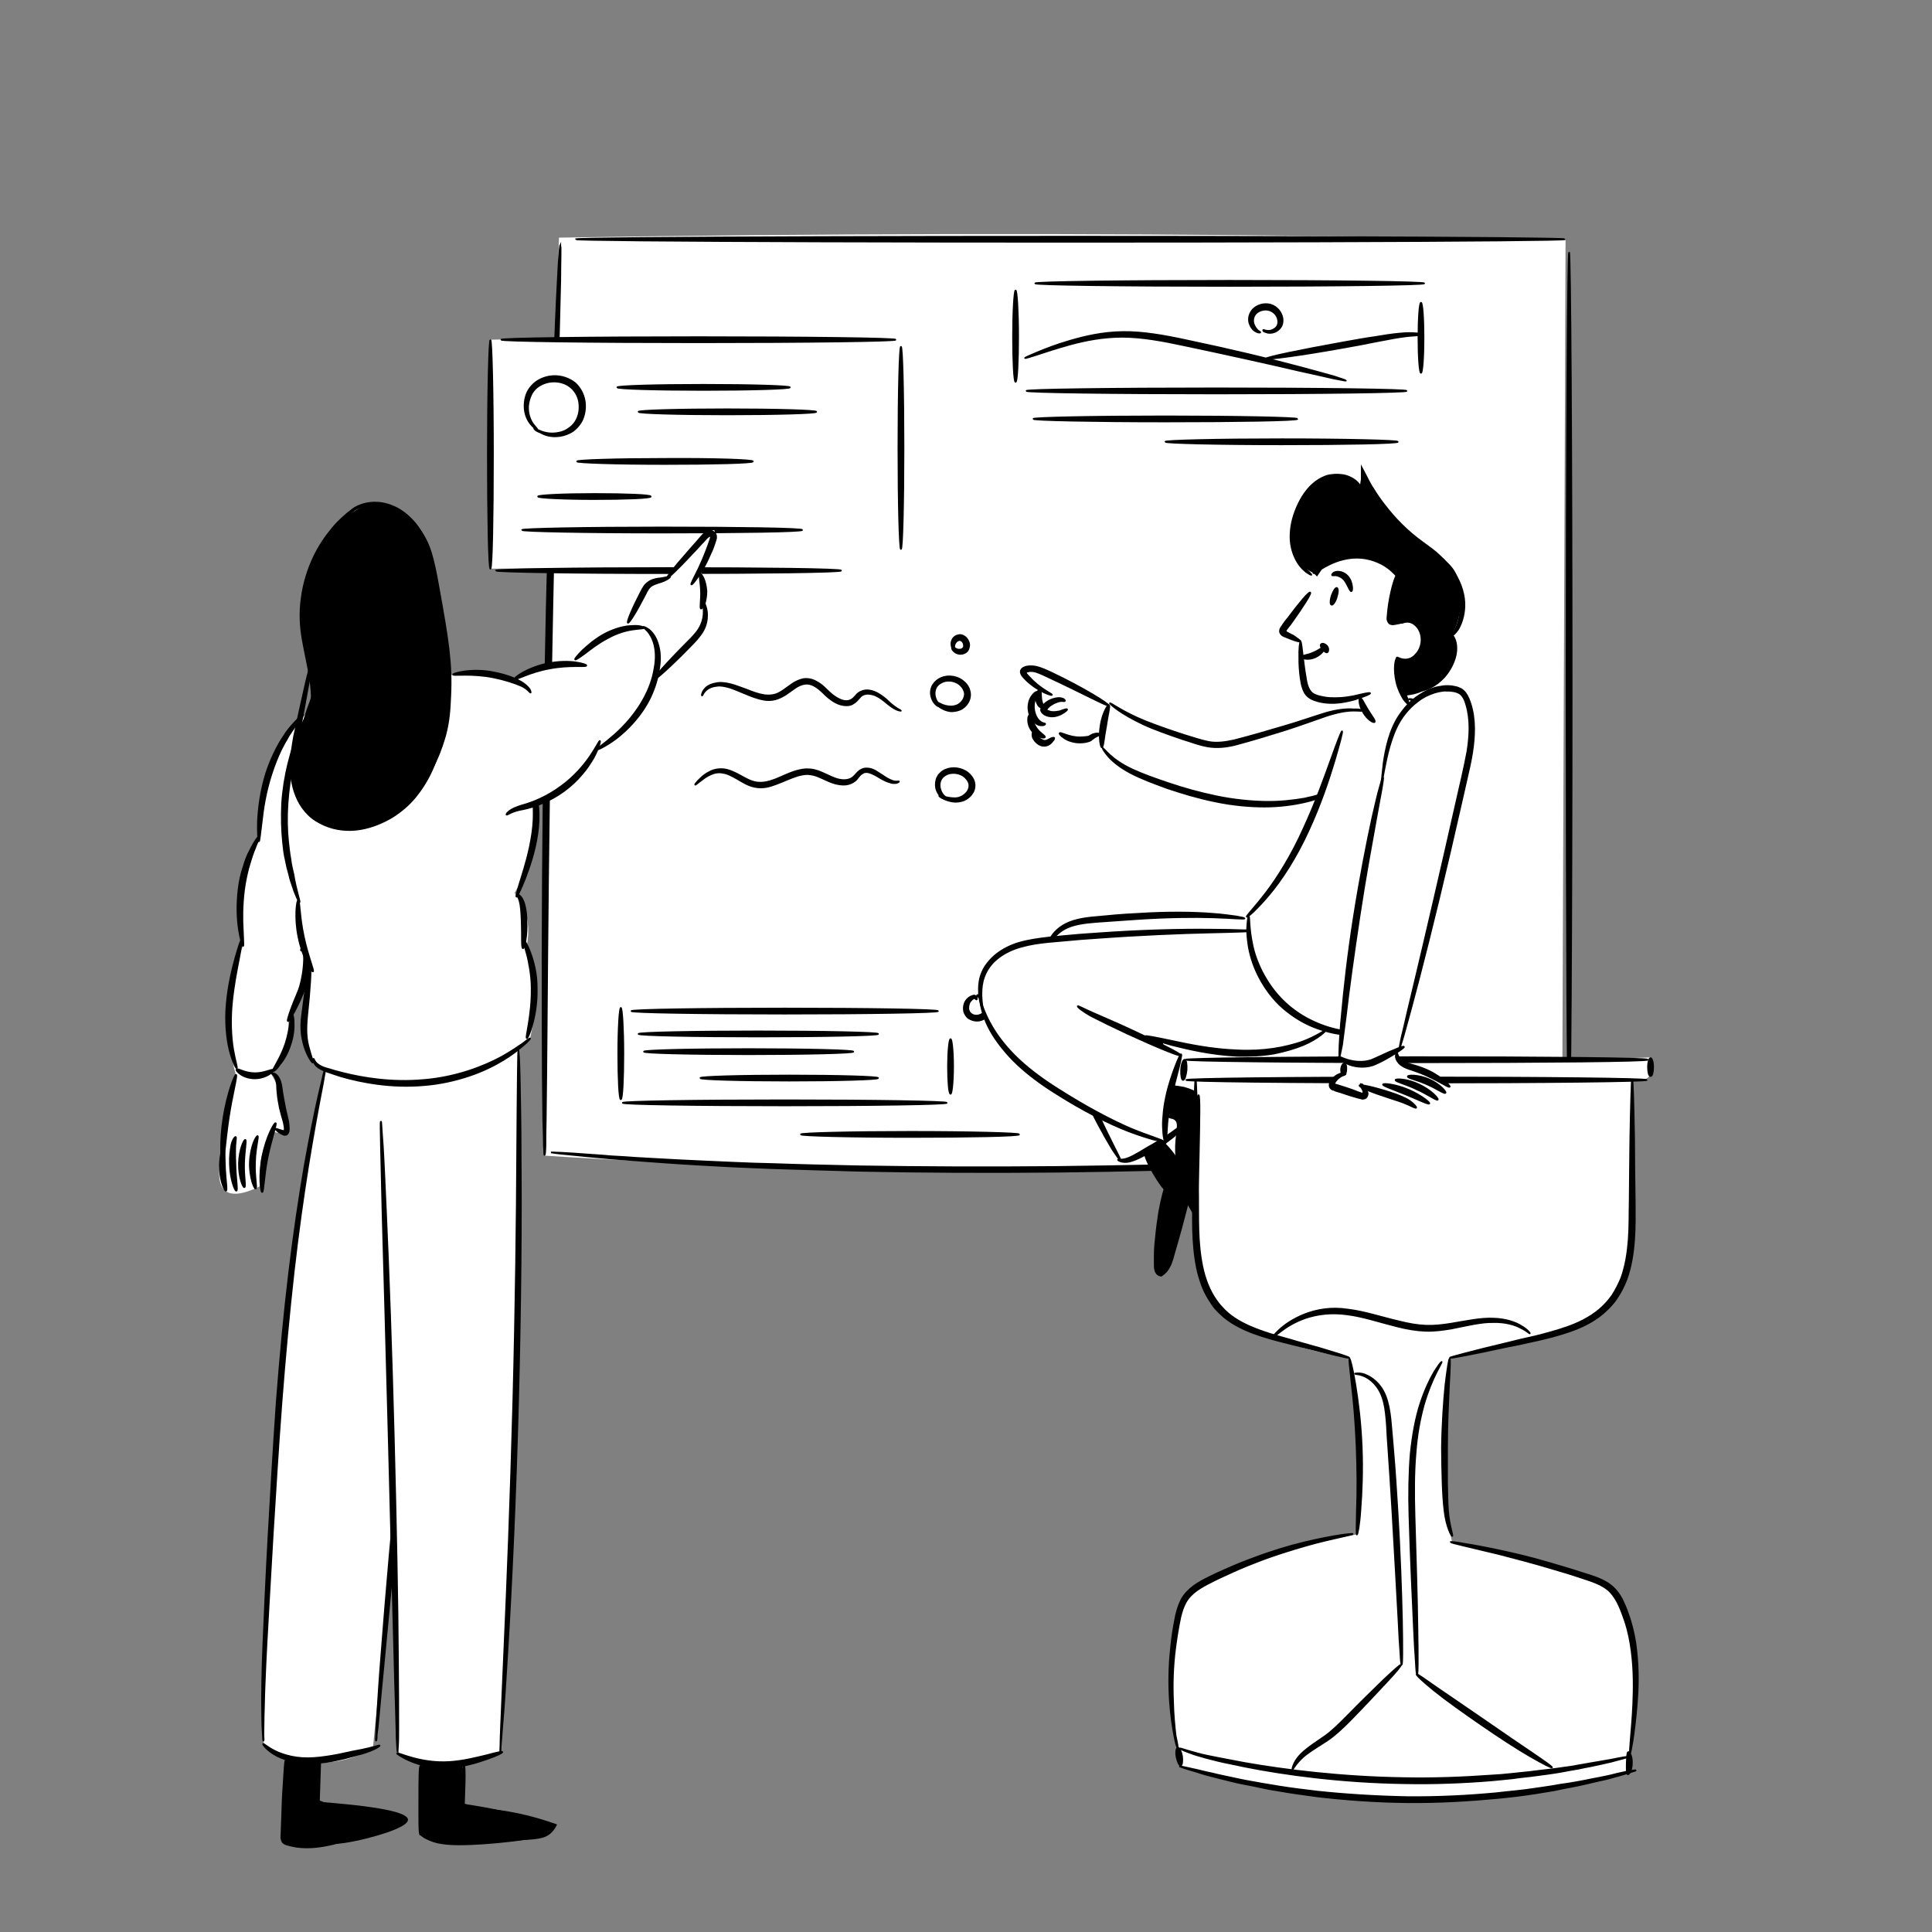 <?xml version="1.0" encoding="utf-8"?>
<!-- Generator: Adobe Illustrator 23.0.3, SVG Export Plug-In . SVG Version: 6.00 Build 0)  -->
<svg version="1.1" xmlns="http://www.w3.org/2000/svg" xmlns:xlink="http://www.w3.org/1999/xlink" x="0px" y="0px"
	 viewBox="0 0 600 600" style="enable-background:new 0 0 600 600;" xml:space="preserve">
<rect x="0" y="0" width="600" height="600" fill="#808080" stroke="none"/>
<style type="text/css">
	.st0{fill:#FFFFFF;}
	.st1{stroke:#000000;stroke-width:0.5;stroke-miterlimit:10;}
	.st2{fill:none;stroke:#000000;stroke-miterlimit:10;}
</style>
<g id="tab_2">
	<path class="st0" d="M173.6,73.8c-1,32.4-1.9,65.1-2.6,98c-1.3,63.3-1.9,125.7-1.9,187.1c23.4,1.5,55.7,3.2,94.2,3.9
		c39.9,0.7,69.9,0.1,106.3-0.7c30-0.7,69.2-1.8,115.5-4.1c0.4-94.5,0.7-189.1,1.1-283.6c-22.5-0.4-45.1-0.8-67.8-1
		C335.6,72.3,254,72.5,173.6,73.8z"/>
	<g>
		<g>
			<g>
				<path class="st1" d="M169.1,358.7c0,0-0.1-0.2-0.1-0.7c0-0.5,0-1.2-0.1-2.1c0-1.9-0.1-4.7-0.2-8.2c-0.1-7.2-0.2-17.5-0.2-30.3
					c-0.1-25.6,0.1-60.9,0.7-100c0.7-39,1.7-74.4,2.7-99.9c0.5-12.8,0.9-23.1,1.3-30.3c0.2-3.6,0.3-6.3,0.5-8.2
					c0.1-0.9,0.1-1.7,0.2-2.1c0-0.5,0.1-0.7,0.1-0.7c0,0,0,0.2,0.1,0.7c0,0.5,0,1.2,0,2.1c0,1.9-0.1,4.7-0.1,8.2
					c-0.2,7.2-0.4,17.5-0.8,30.3c-0.7,25.6-1.5,60.9-2.2,99.9c-0.7,39-1,74.4-1.2,99.9c-0.1,12.8-0.2,23.1-0.3,30.3
					c-0.1,3.6-0.1,6.4-0.1,8.2c0,0.9-0.1,1.7-0.1,2.1C169.2,358.5,169.2,358.7,169.1,358.7z"/>
			</g>
		</g>
	</g>
	<g>
		<g>
			<g>
				<path class="st1" d="M484.9,357.9c0,0-0.3,0.1-0.8,0.1c-0.5,0-1.3,0.1-2.4,0.2c-2.1,0.1-5.2,0.3-9.1,0.6
					c-7.9,0.4-19.4,1-33.6,1.7c-28.4,1.3-67.6,2.9-111,3.4c-21.7,0.2-42.4,0.1-61.2-0.3c-9.4-0.3-18.3-0.5-26.7-0.8
					c-4.2-0.2-8.2-0.3-12.1-0.5c-3.9-0.2-7.6-0.4-11.1-0.6c-7.1-0.4-13.5-0.9-19.1-1.3c-2.8-0.2-5.4-0.4-7.8-0.6
					c-2.4-0.2-4.6-0.4-6.6-0.6c-4-0.4-7-0.7-9.1-0.9c-1-0.1-1.8-0.2-2.4-0.3c-0.5-0.1-0.8-0.1-0.8-0.1s0.3,0,0.8,0
					c0.5,0,1.3,0.1,2.4,0.1c2.1,0.1,5.2,0.3,9.1,0.6c2,0.1,4.2,0.3,6.6,0.5c2.4,0.1,5,0.3,7.9,0.5c5.6,0.3,12,0.7,19.1,1
					c3.5,0.2,7.3,0.3,11.1,0.5c3.9,0.2,7.9,0.3,12.1,0.4c8.3,0.3,17.3,0.5,26.7,0.7c18.8,0.3,39.4,0.4,61.1,0.2
					c43.4-0.5,82.6-1.9,111-2.9c14.2-0.5,25.7-0.9,33.6-1.2c4-0.1,7.1-0.2,9.2-0.2c1,0,1.8,0,2.4,0
					C484.7,357.9,484.9,357.9,484.9,357.9z"/>
			</g>
		</g>
	</g>
	<g>
		<g>
			<g>
				<ellipse class="st1" cx="332.4" cy="74.3" rx="153.6" ry="0.8"/>
			</g>
		</g>
	</g>
	<g>
		<g>
			<g>
				<path class="st1" d="M487.3,348.4c-0.5,0-0.8-60.5-0.8-135s0.4-135,0.8-135s0.8,60.5,0.8,135S487.7,348.4,487.3,348.4z"/>
			</g>
		</g>
	</g>
	<g>
		<g>
			<g>
				<path class="st1" d="M315.4,118.6c-0.5,0-0.8-6.4-0.8-14.2s0.4-14.2,0.8-14.2s0.8,6.4,0.8,14.2S315.9,118.6,315.4,118.6z"/>
			</g>
		</g>
	</g>
	<g>
		<g>
			<g>
				<ellipse class="st1" cx="377.8" cy="121.4" rx="59" ry="0.8"/>
			</g>
		</g>
	</g>
	<g>
		<g>
			<g>
				<ellipse class="st1" cx="381.9" cy="88" rx="60.4" ry="0.8"/>
			</g>
		</g>
	</g>
	<g>
		<g>
			<g>
				<ellipse class="st1" cx="441.3" cy="104.9" rx="0.8" ry="10.9"/>
			</g>
		</g>
	</g>
	<g>
		<g>
			<g>
				<path class="st1" d="M418,118.2c0,0.1-1.4-0.2-4-0.7c-2.5-0.6-6.2-1.4-10.7-2.4c-9-2.1-21.5-4.9-35.3-7.8
					c-6.9-1.5-13.5-2.7-19.5-2.7c-6,0-11.4,1.1-15.9,2.3c-4.4,1.2-8,2.4-10.4,3.2c-2.5,0.8-3.8,1.2-3.9,1.1c0-0.1,1.3-0.7,3.7-1.7
					c2.4-1,5.9-2.4,10.4-3.7c4.5-1.3,9.9-2.6,16.2-2.7c6.2-0.1,13,1.1,19.9,2.6c13.8,2.9,26.3,5.9,35.2,8.3
					c4.5,1.2,8.1,2.2,10.6,2.9C416.7,117.7,418,118.1,418,118.2z"/>
			</g>
		</g>
	</g>
	<g>
		<g>
			<g>
				<path class="st1" d="M442,104c0,0.2-2.8,0-7.2,0.7c-2.2,0.3-4.8,0.9-7.7,1.4c-2.9,0.6-6.1,1.2-9.5,1.8
					c-6.7,1.2-12.8,2.2-17.3,2.8c-4.4,0.6-7.2,0.9-7.2,0.7c0-0.2,2.7-0.9,7-1.8s10.5-2.1,17.2-3.3c3.4-0.6,6.6-1.2,9.5-1.6
					c2.9-0.5,5.6-0.9,7.8-1.1C439.2,103.1,442,103.8,442,104z"/>
			</g>
		</g>
	</g>
	<g>
		<g>
			<g>
				<path class="st1" d="M392.3,102.5c0.1-0.1,0.4,0.1,1,0.2c0.6,0.1,1.5,0.1,2.4-0.5c0.9-0.5,1.5-1.6,1.2-2.9
					c-0.2-1.3-1.3-2.6-2.8-3c-1.4-0.4-3.1,0.1-4,1c-0.9,0.9-1.1,2.2-0.8,3.2c0.3,1,0.9,1.7,1.3,2.1c0.5,0.4,0.8,0.5,0.8,0.6
					c0,0.1-0.4,0.2-1.1-0.1c-0.7-0.3-1.6-1-2.1-2.3c-0.3-0.6-0.4-1.4-0.3-2.2c0.1-0.8,0.5-1.7,1.1-2.4c1.3-1.4,3.4-2.1,5.5-1.6
					c2.1,0.6,3.5,2.4,3.8,4.3c0.1,0.9,0,1.9-0.5,2.6c-0.4,0.7-1.1,1.2-1.7,1.5c-1.3,0.6-2.5,0.4-3.1,0.1
					C392.4,103,392.2,102.6,392.3,102.5z"/>
			</g>
		</g>
	</g>
	<g>
		<g>
			<g>
				<path class="st1" d="M279.8,220.7c0,0.1-1.1,0-2.6-1c-0.8-0.5-1.6-1.2-2.6-2c-1-0.8-2.1-1.6-3.5-2c-1.4-0.4-3.1-0.4-4.1,0.9
					c-0.3,0.3-0.6,0.7-1,1.1c-0.4,0.4-0.9,0.7-1.4,1c-1.1,0.5-2.4,0.4-3.5,0.1c-1.1-0.3-2.2-0.9-3.1-1.6c-1-0.7-1.8-1.5-2.6-2.3
					c-1.6-1.5-3.5-2.9-5.6-2.5c-2.1,0.3-3.8,2-5.8,3.3c-1,0.6-2.1,1.2-3.3,1.5c-1.2,0.3-2.4,0.3-3.5,0.1c-2.2-0.4-4.1-1.2-5.8-1.9
					c-1.7-0.7-3.3-1.4-4.8-1.9c-1.5-0.4-2.8-0.7-4-0.5c-1.2,0.1-2.2,0.5-2.9,1c-1.4,1-1.5,2.1-1.7,2c0,0-0.1-0.3,0.1-0.7
					c0.1-0.5,0.5-1.1,1.2-1.8c0.7-0.6,1.8-1.1,3.1-1.3c1.3-0.3,2.9-0.1,4.5,0.3c1.6,0.4,3.2,1.1,5,1.7c1.7,0.7,3.6,1.4,5.5,1.7
					c1,0.1,2,0.1,2.9-0.1c1-0.2,1.9-0.7,2.8-1.3c0.9-0.6,1.8-1.3,2.8-2c1-0.7,2.2-1.3,3.6-1.6c1.4-0.2,2.8,0.1,4,0.8
					c1.2,0.6,2.1,1.4,2.9,2.2c0.9,0.8,1.6,1.6,2.5,2.2c0.8,0.6,1.7,1.1,2.6,1.4c0.9,0.3,1.8,0.3,2.5,0c0.8-0.3,1.3-0.9,2-1.7
					c0.7-0.8,1.8-1.3,2.7-1.4c1-0.1,1.9,0.1,2.7,0.4c1.6,0.6,2.8,1.6,3.8,2.4c0.9,0.9,1.7,1.6,2.4,2.1
					C278.9,220.3,279.8,220.6,279.8,220.7z"/>
			</g>
		</g>
	</g>
	<g>
		<g>
			<g>
				<path class="st1" d="M290.9,218.1c0.1-0.1,0.5,0.2,1.2,0.5c0.7,0.4,1.9,0.8,3.3,0.8c0.7,0,1.5-0.2,2.1-0.5
					c0.7-0.4,1.3-1,1.7-1.7c0.4-0.8,0.6-1.6,0.3-2.5c-0.3-0.9-0.9-1.7-1.7-2.3c-1.7-1.2-4-1.3-5.5-0.4c-0.8,0.4-1.4,1-1.7,1.7
					c-0.3,0.7-0.4,1.5-0.3,2.2c0.2,1.4,0.9,2.4,1.5,2.9c0.6,0.5,1.1,0.6,1.1,0.8c0,0.1-0.5,0.2-1.4-0.2c-0.9-0.4-1.9-1.5-2.3-3.2
					c-0.2-0.8-0.2-1.8,0.2-2.8c0.4-1,1.2-1.9,2.2-2.5c2-1.2,4.9-1.2,7.2,0.4c1.1,0.8,2,1.9,2.3,3.2c0.4,1.3,0.1,2.7-0.5,3.7
					c-0.6,1-1.5,1.8-2.5,2.2c-1,0.4-1.9,0.5-2.8,0.5c-1.7-0.2-2.9-0.9-3.6-1.4C291.1,218.6,290.9,218.2,290.9,218.1z"/>
			</g>
		</g>
	</g>
	<g>
		<g>
			<g>
				<path class="st1" d="M295.8,200.7c0.2-0.1,0.5,0.7,1.6,1c0.5,0.1,1.2,0.1,1.6-0.3c0.4-0.3,0.5-1,0.2-1.7c-0.3-0.7-0.9-1-1.4-0.9
					c-0.5,0.1-1,0.6-1.2,1c-0.5,1-0.1,1.7-0.2,1.9c-0.1,0.1-0.3,0-0.6-0.4c-0.3-0.4-0.4-1.1-0.3-1.9c0.2-0.8,0.7-1.8,2-2.1
					c0.6-0.2,1.3-0.1,1.9,0.3c0.6,0.3,1,0.9,1.3,1.5c0.3,0.6,0.4,1.3,0.2,1.9c-0.1,0.7-0.5,1.3-1,1.6c-1.1,0.7-2.2,0.5-2.9,0.2
					c-0.7-0.4-1.2-0.9-1.3-1.3C295.6,201,295.7,200.8,295.8,200.7z"/>
			</g>
		</g>
	</g>
	<g>
		<g>
			<g>
				<path class="st1" d="M279.2,242.7c0,0.1-0.2,0.2-0.6,0.4c-0.2,0.1-0.5,0.1-0.9,0.1c-0.4,0-0.8,0-1.2-0.2c-0.9-0.2-1.9-0.7-3-1.3
					c-0.5-0.3-1.1-0.7-1.7-1c-0.6-0.3-1.2-0.6-1.9-0.8c-0.7-0.2-1.4-0.2-2,0.2c-0.6,0.3-1.1,0.9-1.7,1.7c-0.6,0.8-1.6,1.4-2.7,1.7
					c-1.1,0.3-2.2,0.2-3.3,0c-2.2-0.4-4.2-1.6-6.2-2.4c-1-0.4-2-0.6-3.1-0.7c-1.1,0-2.1,0.2-3.2,0.5c-2.2,0.7-4.3,1.7-6.4,2.5
					c-1.1,0.4-2.2,0.8-3.3,1c-1.1,0.2-2.3,0.2-3.4,0c-2.3-0.4-4-1.6-5.6-2.5c-1.6-0.9-3-1.7-4.5-1.9c-1.4-0.3-2.7,0-3.8,0.5
					c-1.1,0.5-2,1.1-2.6,1.6c-1.4,1-2.1,1.7-2.2,1.6c-0.1-0.1,0.5-0.9,1.8-2.1c0.6-0.6,1.5-1.3,2.7-1.9c1.1-0.6,2.7-1,4.4-0.8
					c1.7,0.2,3.3,1,5,1.9c1.6,0.9,3.3,1.9,5.2,2.2c0.9,0.1,1.9,0.1,2.9-0.1c1-0.2,2-0.5,3-0.9c2-0.8,4.1-1.9,6.5-2.6
					c1.2-0.3,2.5-0.6,3.7-0.5c1.3,0,2.5,0.4,3.6,0.8c2.2,0.9,4,2,5.9,2.4c1.9,0.4,3.7,0.1,4.8-1.2c0.6-0.6,1.2-1.5,2.2-1.9
					c0.9-0.5,2-0.4,2.8-0.2c0.8,0.2,1.5,0.6,2.1,1c0.6,0.4,1.2,0.8,1.7,1.1c1,0.7,1.9,1.2,2.7,1.5c0.4,0.2,0.7,0.2,1.1,0.3
					c0.3,0,0.6,0,0.8,0C278.9,242.7,279.1,242.6,279.2,242.7z"/>
			</g>
		</g>
	</g>
	<g>
		<g>
			<g>
				<path class="st1" d="M291.7,247.1c0.1-0.1,0.5,0,1.4,0.3c0.8,0.2,2,0.5,3.5,0.5c0.7,0,1.5-0.2,2.2-0.6c0.7-0.4,1.4-1,1.8-1.7
					c0.4-0.7,0.6-1.6,0.3-2.5c-0.3-0.8-1-1.7-1.8-2.2c-1.7-1.1-4.1-1.1-5.5-0.2c-1.6,0.9-2,2.6-1.7,4c0.3,1.4,1,2.3,1.7,2.8
					c0.7,0.4,1.2,0.5,1.1,0.7c0,0.1-0.5,0.3-1.4-0.1c-0.9-0.3-2-1.4-2.5-3c-0.2-0.8-0.3-1.8,0-2.9c0.1-0.5,0.4-1,0.7-1.5
					c0.4-0.4,0.8-0.9,1.3-1.2c2-1.3,4.9-1.3,7.2,0.1c1.1,0.7,2.1,1.8,2.5,3.1c0.4,1.3,0.1,2.8-0.6,3.7c-0.6,1-1.6,1.7-2.5,2.1
					c-1,0.4-1.9,0.5-2.8,0.5c-1.7-0.1-2.9-0.6-3.7-1C292,247.6,291.6,247.2,291.7,247.1z"/>
			</g>
		</g>
	</g>
	<g>
		<g>
			<g>
				<path class="st1" d="M192.8,341.4c-0.5,0-0.8-6.4-0.8-14.2c0-7.9,0.4-14.2,0.8-14.2s0.8,6.4,0.8,14.2
					C193.6,335,193.3,341.4,192.8,341.4z"/>
			</g>
		</g>
	</g>
	<g>
		<g>
			<g>
				<ellipse class="st1" cx="243.7" cy="342.5" rx="50.3" ry="0.8"/>
			</g>
		</g>
	</g>
	<g>
		<g>
			<g>
				<ellipse class="st1" cx="243.7" cy="314" rx="47.6" ry="0.8"/>
			</g>
		</g>
	</g>
	<g>
		<g>
			<g>
				<path class="st1" d="M295.2,339.7c-0.5,0-0.8-3.8-0.8-8.5c0-4.7,0.4-8.5,0.8-8.5s0.8,3.8,0.8,8.5
					C296,335.9,295.6,339.7,295.2,339.7z"/>
			</g>
		</g>
	</g>
	<g>
		<g>
			<g>
				<ellipse class="st1" cx="235.5" cy="321.1" rx="37.2" ry="0.8"/>
			</g>
		</g>
	</g>
	<g>
		<g>
			<g>
				<ellipse class="st1" cx="232.5" cy="326.6" rx="32.5" ry="0.8"/>
			</g>
		</g>
	</g>
	<g>
		<g>
			<g>
				<ellipse class="st1" cx="245.1" cy="334.8" rx="27.6" ry="0.8"/>
			</g>
		</g>
	</g>
	<g>
		<g>
			<g>
				<path class="st1" d="M303.4,309.2c0-0.1,0.3-0.3,0.9-0.2c0.6,0.1,1.5,0.4,2.3,1.3c0.7,0.8,1.4,2.2,0.9,3.9
					c-0.5,1.6-2.3,2.8-4.1,2.8c-0.9,0-1.8-0.3-2.6-0.8c-0.7-0.5-1.2-1.4-1.4-2.1c-0.3-1.6,0.2-3,1-3.8c0.4-0.4,0.8-0.7,1.3-0.9
					c0.2-0.1,0.4-0.1,0.6-0.2c0.3-0.1,0.5,0,0.7,0.2c0.3,0.2,0.4,0.6,0.4,0.7c0,0.2-0.1,0.3-0.2,0.3c-0.1,0-0.2-0.3-0.5-0.4
					c-0.1,0-0.2,0-0.2,0c-0.1,0.1-0.3,0.1-0.4,0.2c-0.3,0.2-0.5,0.5-0.8,0.8c-0.5,0.7-0.7,1.8-0.5,2.7c0.3,1,1.2,1.7,2.4,1.7
					c1.2,0,2.3-0.7,2.7-1.6c0.4-0.9,0.1-2-0.4-2.7c-0.5-0.7-1.1-1.1-1.5-1.4C303.7,309.4,303.4,309.3,303.4,309.2z"/>
			</g>
		</g>
	</g>
	<g>
		<g>
			<g>
				<path class="st1" d="M316.5,352.3c0,0.5-15.2,0.8-33.9,0.8c-18.7,0-33.9-0.4-33.9-0.8s15.2-0.8,33.9-0.8
					C301.3,351.5,316.5,351.9,316.5,352.3z"/>
			</g>
		</g>
	</g>
	<g>
		<g>
			<g>
				<path class="st1" d="M402.9,130.1c0,0.5-18.4,0.8-41,0.8s-41-0.4-41-0.8s18.4-0.8,41-0.8S402.9,129.7,402.9,130.1z"/>
			</g>
		</g>
	</g>
	<g>
		<g>
			<g>
				<path class="st1" d="M434.1,137.2c0,0.5-16.2,0.8-36.1,0.8s-36.1-0.4-36.1-0.8s16.2-0.8,36.1-0.8S434.1,136.8,434.1,137.2z"/>
			</g>
		</g>
	</g>
</g>
<g id="tab">
	<path class="st0" d="M152.3,176.6c42.4-0.2,84.7-0.5,127.1-0.7c0.2-24.4,0.3-48.7,0.5-73.1c-42.5,0.9-85.1,1.8-127.6,2.7
		C152.3,129.2,152.3,152.9,152.3,176.6z"/>
	<g>
		<g>
			<g>
				<path class="st1" d="M152.3,176.6c-0.5,0-0.8-15.9-0.8-35.5s0.4-35.5,0.8-35.5s0.8,15.9,0.8,35.5S152.8,176.6,152.3,176.6z"/>
			</g>
		</g>
	</g>
	<g>
		<g>
			<g>
				<path class="st1" d="M261.2,177.2c0,0.5-24,0.8-53.6,0.8s-53.6-0.4-53.6-0.8s24-0.8,53.6-0.8S261.2,176.7,261.2,177.2z"/>
			</g>
		</g>
	</g>
	<g>
		<g>
			<g>
				<ellipse class="st1" cx="216.9" cy="105.5" rx="61.2" ry="0.8"/>
			</g>
		</g>
	</g>
	<g>
		<g>
			<g>
				<ellipse class="st1" cx="279.8" cy="139.1" rx="0.8" ry="31.4"/>
			</g>
		</g>
	</g>
	<g>
		<g>
			<g>
				<path class="st1" d="M165.9,133c0.1-0.1,0.7,0.4,2,0.9c1.2,0.5,3.2,1,5.6,0.5c1.2-0.2,2.4-0.7,3.5-1.6c1.1-0.8,2-2,2.5-3.5
					c0.5-1.4,0.6-3.1,0.3-4.7c-0.3-1.6-1.2-3.2-2.5-4.3c-1.3-1.1-3-1.7-4.7-1.8c-1.7-0.1-3.3,0.3-4.6,1c-1.4,0.7-2.4,1.8-3,3
					c-0.6,1.2-0.9,2.5-1,3.7c-0.1,2.4,0.7,4.3,1.5,5.4c0.8,1.1,1.4,1.6,1.3,1.7c0,0.1-0.8-0.2-1.8-1.4c-1-1.1-2.1-3.1-2.1-5.8
					c0-1.3,0.2-2.8,0.9-4.3c0.7-1.4,1.9-2.8,3.5-3.7c1.6-0.9,3.5-1.4,5.5-1.3c2,0.1,4,0.8,5.7,2.1c1.6,1.4,2.6,3.3,3,5.2
					c0.4,1.9,0.2,3.9-0.4,5.6c-0.6,1.7-1.8,3.1-3.1,4.1c-1.3,0.9-2.8,1.4-4.1,1.6c-2.7,0.4-4.8-0.3-6.1-1.1
					C166.3,133.8,165.8,133.1,165.9,133z"/>
			</g>
		</g>
	</g>
	<g>
		<g>
			<g>
				<ellipse class="st1" cx="218.5" cy="120.3" rx="26.8" ry="0.8"/>
			</g>
		</g>
	</g>
	<g>
		<g>
			<g>
				<ellipse class="st1" cx="225.9" cy="127.9" rx="27.6" ry="0.8"/>
			</g>
		</g>
	</g>
	<g>
		<g>
			<g>
				<path class="st1" d="M233.8,143.3c0,0.5-12.2,0.8-27.3,0.8c-15.1,0-27.3-0.4-27.3-0.8s12.2-0.8,27.3-0.8
					C221.6,142.4,233.8,142.8,233.8,143.3z"/>
			</g>
		</g>
	</g>
	<g>
		<g>
			<g>
				<path class="st1" d="M202.1,154.2c0,0.5-7.8,0.8-17.5,0.8s-17.5-0.4-17.5-0.8s7.8-0.8,17.5-0.8S202.1,153.7,202.1,154.2z"/>
			</g>
		</g>
	</g>
	<g>
		<g>
			<g>
				<path class="st1" d="M249.1,164.6c0,0.5-19.5,0.8-43.5,0.8s-43.5-0.4-43.5-0.8s19.5-0.8,43.5-0.8S249.1,164.1,249.1,164.6z"/>
			</g>
		</g>
	</g>
</g>
<g id="girl">
	<g id="hand_left_2_">
		<path d="M88.8,546.6c-0.2,4.4-0.3,8.8-0.3,13.5c0,4,0,7.9,0.1,11.7c2.5,0.5,5.8,1,9.7,1.1c2.3,0,6.7,0,12.3-1.2
			c3.9-0.8,16.2-3.9,16.1-6.6c-0.1-1.7-5-3.8-27.4-5.5c0.2-6,0.4-12,0.6-18C96.2,543.1,92.5,544.8,88.8,546.6z"/>
		<path class="st0" d="M101.5,330.1c-0.8,3.5-1.9,8.7-3.1,15c-1.5,7.8-6.3,32.8-9.9,70.5c-5.2,53.7-6.4,114.3-6.6,126
			c2.3,1.7,5.8,3.8,10.4,4.9c11.4,2.9,20.9-2,23.5-3.5c0.3-3.1,5.9-59.9,6.2-63.7c5.6-57.3,8.5-86.6,12.7-117.2
			c2.4-17.1,4.5-31,6-40C127.7,324.8,114.6,327.5,101.5,330.1z"/>
		<g>
			<g>
				<g>
					<path class="st1" d="M81.8,540.6c-0.1,0-0.1-0.7-0.2-2.1c-0.1-1.4-0.2-3.5-0.2-6.1c-0.1-5.3,0-13,0.4-22.5
						c0.4-9.5,0.9-20.8,1.6-33.3c0.7-12.5,1.5-26.3,2.5-40.8c1.1-14.5,2.4-28.2,3.9-40.7c1.5-12.5,3.2-23.7,4.8-33.1
						c1.7-9.4,3.2-16.9,4.4-22.1c0.6-2.6,1.1-4.6,1.4-6c0.3-1.4,0.6-2.1,0.6-2s0,0.7-0.3,2.1c-0.2,1.4-0.6,3.4-1.1,6
						c-1,5.2-2.4,12.8-3.9,22.1c-1.5,9.4-3.1,20.6-4.5,33c-1.4,12.5-2.7,26.2-3.8,40.7c-1.1,14.4-1.9,28.2-2.7,40.8
						c-0.7,12.5-1.4,23.8-1.9,33.3c-0.5,9.5-0.8,17.2-0.9,22.5c0,2.7-0.1,4.7-0.1,6.1C81.9,539.9,81.9,540.6,81.8,540.6z"/>
				</g>
			</g>
		</g>
		<g>
			<g>
				<g>
					<path class="st1" d="M117.9,542.1c0.1,0.2-1.8,1.4-5.1,2.4c-1.7,0.5-3.6,1-5.9,1.6c-2.2,0.5-4.7,1.1-7.4,1.3
						c-2.7,0.3-5.3,0.2-7.6-0.2c-2.3-0.4-4.3-1.1-5.9-1.9c-3.2-1.7-4.4-3.6-4.3-3.7c0.2-0.2,1.7,1.4,4.8,2.7
						c1.5,0.6,3.4,1.2,5.6,1.5c2.2,0.3,4.6,0.3,7.2,0c2.6-0.3,5-0.7,7.2-1.2c2.2-0.5,4.2-0.9,5.9-1.2
						C115.9,542.7,117.8,541.9,117.9,542.1z"/>
				</g>
			</g>
		</g>
		<g>
			<g>
				<g>
					<path class="st1" d="M116.8,540.6c-0.1,0-0.1-0.7,0-1.9c0-1.3,0.1-3.1,0.3-5.5c0.3-4.8,0.7-11.6,1.4-20.1
						c1.3-17,3.3-40.4,5.9-66.2c2.6-25.8,5.4-49.2,7.5-66.1c1.1-8.4,2-15.3,2.7-20c0.3-2.4,0.6-4.2,0.8-5.4c0.2-1.2,0.3-1.9,0.4-1.9
						c0.1,0,0,0.7-0.1,1.9c-0.1,1.2-0.3,3.1-0.5,5.5c-0.5,4.7-1.3,11.6-2.2,20c-1.9,16.9-4.4,40.3-7.1,66.1
						c-2.6,25.8-4.8,49.2-6.4,66.2c-0.8,8.5-1.5,15.3-1.9,20.1c-0.2,2.4-0.4,4.2-0.6,5.5C117,539.9,116.9,540.6,116.8,540.6z"/>
				</g>
			</g>
		</g>
		<g>
			<g>
				<g>
					<path class="st1" d="M120.1,567.1c0,0.2-3.1,1-8,2.8c-2.5,0.9-5.4,1.9-8.8,2.8c-3.4,0.8-7.3,1.4-11.4,0.8c-1-0.2-2-0.4-3-0.7
						c-0.2-0.1-0.7-0.3-1-0.6c-0.3-0.3-0.4-0.8-0.5-1.1c-0.1-0.7,0-1.1,0-1.5c0.1-1.9,0.1-3.7,0.2-5.4c0.1-3.4,0.2-6.5,0.4-9.1
						c0.3-5.2,0.5-8.4,0.7-8.4c0.2,0,0.4,3.2,0.4,8.4c0,2.6,0,5.7,0,9.2c0,1.7,0,3.5-0.1,5.4c0,0.5,0,1,0,1.3c0,0.2,0,0.2,0.1,0.2
						c0.1,0,0,0,0.3,0.1c0.9,0.3,1.8,0.5,2.7,0.6c3.8,0.6,7.5,0.1,10.8-0.7c3.3-0.8,6.3-1.7,8.8-2.4
						C116.8,567.2,120.1,566.9,120.1,567.1z"/>
				</g>
			</g>
		</g>
		<g>
			<g>
				<g>
					<path class="st1" d="M121.7,565.6c-0.1,0.1-0.5-0.2-1.3-0.7c-0.8-0.5-2-1.1-3.6-1.6c-1.6-0.5-3.5-0.7-5.8-0.8
						c-2.2-0.1-4.7,0-7.4-0.4c-1.3-0.2-2.6-0.5-3.9-0.9c-0.6-0.2-1.2-0.4-1.9-1c-0.3-0.3-0.5-0.7-0.6-1.1c-0.1-0.4-0.1-0.7-0.1-1
						c0-2.3,0.1-4.3,0.2-6c0.2-3.4,0.6-5.5,0.8-5.5c0.2,0,0.3,2.1,0.3,5.5c0,1.7,0.1,3.7,0.2,6c0,0.5,0.1,0.9,0.3,1.1
						c0.2,0.2,0.8,0.4,1.3,0.6c1.1,0.4,2.3,0.7,3.5,0.8c2.5,0.3,5,0.3,7.3,0.5c2.3,0.2,4.4,0.5,6.1,1.2c1.7,0.6,2.9,1.5,3.6,2.1
						C121.5,565.1,121.8,565.6,121.7,565.6z"/>
				</g>
			</g>
		</g>
	</g>
	<g id="hand_right_2_">
		<path d="M130.9,545.2c-0.1,8.2-0.2,16.4-0.3,24.6c2,0.7,4.9,1.6,8.4,2.2c2.1,0.3,3.8,0.4,6,0.4c5.6,0,7.7-0.3,15-0.8
			c6.6-0.4,9.2-0.4,11.3-2.5c0.9-0.9,1.4-1.8,1.7-2.5c-5.6-2-12.6-4-20.8-4.8c-3.3-0.3-6.5-0.5-9.4-0.5c0.3-5.3,0.6-10.5,1-15.8
			C139.5,545.4,135.2,545.3,130.9,545.2z"/>
		<path class="st0" d="M120,327.8c-1.1,2.9-2.3,8.8-2.6,14.8c-0.3,6.6,0.6,11.1,1.2,15.2c1.2,8.4,0.8,11.9,1,27.4
			c0.2,16.3,0.7,16.9,1.8,59.7c1,38.7,1.6,74.5,1.9,99.6c4,2.2,7.4,3,9.6,3.3c4.5,0.6,9.6-0.4,19.7-2.5c1.2-0.2,2.2-0.4,2.8-0.6
			c0.4-5.6,0.9-14.3,1.5-25c0.9-16.6,3.7-71.6,4.4-149c0.1-15.2,0.2-36,0-61C141.1,310.3,124.1,317.1,120,327.8z"/>
		<g>
			<g>
				<g>
					<path class="st1" d="M155.4,544.6c-0.1,0-0.1-0.8,0-2.2c0-1.5,0.1-3.6,0.2-6.4c0.2-5.5,0.6-13.5,1-23.4
						c0.9-19.8,2-47.1,2.8-77.3c0.8-30.2,1.1-57.6,1.2-77.4c0.1-9.9,0.1-17.9,0.2-23.5c0-2.8,0.1-4.9,0.1-6.4s0.1-2.2,0.1-2.2
						c0.1,0,0.1,0.8,0.2,2.2c0.1,1.5,0.1,3.6,0.2,6.4c0.1,5.5,0.3,13.6,0.3,23.5c0.2,19.8,0,47.2-0.8,77.4
						c-0.8,30.2-2.1,57.6-3.3,77.3c-0.6,9.9-1.1,17.9-1.6,23.4c-0.2,2.8-0.4,4.9-0.5,6.4S155.5,544.6,155.4,544.6z"/>
				</g>
			</g>
		</g>
		<g>
			<g>
				<g>
					<path class="st1" d="M123.5,544.1c-0.1,0-0.1-0.7-0.2-2c-0.1-1.3-0.2-3.2-0.2-5.7c-0.1-5-0.4-12.1-0.6-21
						c-0.5-17.7-1.1-42.2-1.8-69.2c-0.7-27-1.4-51.5-1.9-69.2c-0.2-8.9-0.4-16-0.5-21c0-2.5-0.1-4.4-0.1-5.7s0-2,0.1-2
						c0.1,0,0.1,0.7,0.2,2s0.2,3.2,0.4,5.7c0.3,4.9,0.6,12.1,1,21c0.8,17.7,1.7,42.2,2.4,69.2c0.7,27,1.2,51.5,1.3,69.2
						c0.1,8.9,0.1,16,0.1,21c0,2.5,0,4.4-0.1,5.7S123.5,544.1,123.5,544.1z"/>
				</g>
			</g>
		</g>
		<g>
			<g>
				<g>
					<path class="st1" d="M156,544.1c0.1,0.2-1.6,1.1-4.5,2.1c-2.9,1-7,2.4-11.8,2.7c-4.8,0.3-9.2-0.7-12-1.9
						c-2.9-1.2-4.5-2.4-4.4-2.5c0.1-0.2,1.8,0.6,4.7,1.4c2.9,0.8,7,1.6,11.6,1.3c4.6-0.3,8.6-1.4,11.6-2.1
						C154.1,544.3,156,543.9,156,544.1z"/>
				</g>
			</g>
		</g>
		<g>
			<g>
				<g>
					<path class="st1" d="M130.6,569.8c-0.5,0-0.4-4.8-0.4-10.7c0-5.9,0-10.7,0.4-10.7c0.4,0,1.2,4.8,1.2,10.7
						C131.8,565.1,131,569.9,130.6,569.8z"/>
				</g>
			</g>
		</g>
		<g>
			<g>
				<g>
					<path class="st1" d="M170.8,566.8c-0.1,0.4-9-1.5-20.1-3.6c-1.4-0.3-2.7-0.5-4-0.8c-0.7-0.1-1.3-0.2-1.9-0.4
						c-0.3-0.1-0.7-0.1-1.1-0.3c-0.5-0.2-0.9-0.6-1-1.1c0-0.3,0-0.6,0-0.7l0-0.4c0-0.3,0-0.6,0.1-0.9c0-0.6,0.1-1.1,0.1-1.7
						c0.1-1.1,0.2-2.1,0.3-3c0.4-3.7,0.7-5.9,0.9-5.9c0.2,0,0.3,2.3,0.2,6c-0.1,1.8-0.1,3.9-0.2,6.2c0,0.1,0.1,0.2,0.2,0.2
						c0.1,0.1,0.4,0.1,0.7,0.2c0.6,0.1,1.3,0.2,1.9,0.3c1.3,0.2,2.7,0.5,4.1,0.7C162.1,563.7,170.9,566.3,170.8,566.8z"/>
				</g>
			</g>
		</g>
		<g>
			<g>
				<g>
					<path class="st1" d="M169.7,568c0.1,0.1-0.2,0.6-1,1.3c-0.9,0.7-2.4,1.2-4.2,1.6c-3.6,0.6-8.6,1.2-14.2,1.6
						c-2.8,0.2-5.4,0.3-7.9,0.3c-2.4,0-4.7-0.2-6.5-0.6c-1.8-0.4-3.2-1.1-4.1-1.6c-0.9-0.6-1.3-1-1.2-1.1c0.1-0.2,2,1.1,5.6,1.6
						c3.5,0.6,8.5,0.1,14-0.2c5.5-0.4,10.5-0.8,14.2-1.1c1.8-0.2,3.1-0.5,4-1C169.2,568.4,169.6,568,169.7,568z"/>
				</g>
			</g>
		</g>
	</g>
	<g id="hand_left_1_">
		<path class="st0" d="M96.2,220.9c-3.1,2.9-7.4,7.5-10.8,14.3c-5.5,11-5.4,21.2-5.1,26.2c-1.3,2-2.6,4.3-3.7,7
			c-4.2,10.6-2.5,20.6-1.2,25.5c-1.4,3.5-2.8,7.7-3.6,12.7c-2,11.6-0.2,21.3,1.5,27.4c-1.1,4.1-2.5,9.7-3.6,16.6
			c-1.8,11.1-2.7,17.1,0.4,19.3c0.8,0.6,3.6,2.2,11.2-1.8c-0.5-2.6-1.3-8.4,1.8-13.9c0.6-1,1.3-1.9,1.9-2.7c1.4,0.4,3.2,0.6,3.9-0.2
			c0.6-0.7-0.1-1.9-0.8-4c-1-3.4-0.4-4.1-1.2-7.3c-0.4-1.6-1.1-3.9-2.7-6.5c1.1-1.2,2.5-3,3.5-5.3c2.2-4.8,2.1-9.3,1.8-11.6
			c1.3-2.1,2.8-5,3.8-8.7c1.6-5.7,1.3-10.6,0.9-13.7c1.6-3,3.6-7.3,5.2-12.9c2.1-7.3,2.3-13.1,2.5-16.8
			C102.8,246.5,97.5,226.1,96.2,220.9z"/>
		<g>
			<g>
				<g>
					<path class="st1" d="M80.4,261.3c-0.2,0-0.4-2.4-0.3-6.3c0.2-3.9,0.8-9.3,2.6-15c0.9-2.8,2.1-5.5,3.3-7.8
						c0.6-1.1,1.2-2.2,1.9-3.2c0.3-0.5,0.6-0.9,0.9-1.4c0.3-0.4,0.6-0.8,0.9-1.2c2.5-3.1,4.4-4.5,4.5-4.4c0.2,0.2-1.5,1.9-3.6,5.1
						c-0.3,0.4-0.5,0.8-0.8,1.2c-0.3,0.4-0.5,0.9-0.8,1.4c-0.6,0.9-1.1,2-1.7,3.1c-1.1,2.3-2.1,4.8-3,7.6c-1.8,5.5-2.6,10.8-3,14.6
						C80.8,258.9,80.6,261.3,80.4,261.3z"/>
				</g>
			</g>
		</g>
		<g>
			<g>
				<g>
					<path class="st1" d="M75.5,293.8c-0.2,0-0.8-1.9-1.3-5.1c-0.5-3.2-0.7-7.7-0.1-12.6c0.3-2.5,0.8-4.8,1.5-6.8
						c0.6-2.1,1.3-3.9,2.1-5.3c1.4-2.9,2.7-4.5,2.9-4.4c0.2,0.1-0.7,1.9-1.8,4.8c-0.6,1.5-1.1,3.3-1.7,5.3c-0.5,2-1,4.3-1.3,6.6
						c-0.6,4.8-0.6,9.2-0.4,12.3C75.5,291.8,75.7,293.7,75.5,293.8z"/>
				</g>
			</g>
		</g>
		<g>
			<g>
				<g>
					<path class="st1" d="M73.5,331.7c-0.2,0.1-1.3-2-2.2-5.6c-0.9-3.6-1.4-8.8-0.9-14.4c0.5-5.6,1.7-10.6,2.7-14.2
						c1-3.5,1.7-5.7,1.9-5.6c0.2,0.1-0.1,2.3-0.8,5.9c-0.7,3.6-1.7,8.5-2.2,14c-0.5,5.5-0.2,10.5,0.4,14.1
						C73,329.4,73.8,331.6,73.5,331.7z"/>
				</g>
			</g>
		</g>
		<g>
			<g>
				<g>
					<path class="st1" d="M93.5,295.2c-0.2-0.1,0.4-1.7,1.5-4.2c1.1-2.5,2.6-6,3.9-9.9c1.2-3.9,1.7-7.6,1.8-10.3
						c0-2.7-0.2-4.4,0-4.4c0.2-0.1,0.9,1.6,1.1,4.4c0.3,2.8-0.1,6.8-1.3,10.9c-1.3,4.1-3,7.5-4.4,9.9
						C94.6,293.9,93.7,295.3,93.5,295.2z"/>
				</g>
			</g>
		</g>
		<g>
			<g>
				<g>
					<path class="st1" d="M89.4,317.1c-0.2-0.1,0.2-1.5,1-3.7c0.4-1.1,0.9-2.4,1.5-3.8c0.3-0.7,0.6-1.5,0.9-2.2
						c0.3-0.8,0.5-1.6,0.7-2.4c0.8-3.4,1-6.5,0.9-8.8c-0.1-2.3-0.2-3.7,0-3.8c0.2-0.1,0.8,1.3,1.2,3.7c0.4,2.4,0.4,5.7-0.5,9.3
						c-0.2,0.9-0.5,1.8-0.8,2.6c-0.3,0.8-0.7,1.5-1,2.3c-0.6,1.4-1.3,2.7-1.8,3.7C90.4,316,89.7,317.2,89.4,317.1z"/>
				</g>
			</g>
		</g>
		<g>
			<g>
				<g>
					<path class="st1" d="M84.8,332.6c-0.4-0.3,2.3-3.7,3.9-8.6c1.6-4.9,1.4-9.2,1.9-9.3c0.2,0,0.6,1,0.6,2.8c0.1,1.8-0.1,4.3-1,6.9
						c-0.8,2.6-2.1,4.8-3.3,6.2C85.9,332.1,85,332.8,84.8,332.6z"/>
				</g>
			</g>
		</g>
		<g>
			<g>
				<g>
					<path class="st1" d="M84.8,332.3c0.1,0.2-0.3,0.8-1.3,1.4c-1,0.6-2.6,1.2-4.4,1.2c-1.8,0-3.4-0.6-4.4-1.3
						c-1-0.7-1.4-1.3-1.2-1.5c0.3-0.4,2.5,1.2,5.7,1.2C82.2,333.3,84.5,331.9,84.8,332.3z"/>
				</g>
			</g>
		</g>
		<g>
			<g>
				<g>
					<path class="st1" d="M69.1,360.9c-0.4,0-0.9-6.2,0.3-13.8c1.2-7.6,3.5-13.4,3.9-13.3c0.5,0.1-1.2,6.1-2.3,13.5
						C69.9,354.8,69.6,360.9,69.1,360.9z"/>
				</g>
			</g>
		</g>
		<g>
			<g>
				<g>
					<path class="st1" d="M85.6,350.6c0.1-0.1,0.4,0,0.9,0.2c0.3,0.1,0.6,0.2,1,0.3c0.1,0,0.2,0.1,0.3,0.1l0.2,0
						c0.1,0,0.2,0.1,0.3,0c0.1-0.1,0.1-0.2,0.1-0.3l0-0.2c0-0.1,0-0.2,0-0.4c0-0.5-0.2-1.1-0.3-1.8c-0.4-1.3-0.8-2.8-1.2-4.4
						c-0.3-1.6-0.6-3.1-0.7-4.5c-0.2-1.4-0.1-2.7-0.3-3.6c-0.2-0.9-0.6-1.6-0.9-2c-0.3-0.4-0.6-0.6-0.6-0.7c0-0.1,0.4-0.1,1,0.2
						c0.6,0.3,1.2,1.1,1.6,2.2c0.4,1.1,0.5,2.4,0.7,3.7c0.2,1.3,0.5,2.8,0.8,4.4c0.3,1.6,0.7,2.9,1,4.4c0.1,0.7,0.2,1.4,0.2,2.1
						c0,0.2,0,0.3,0,0.5c0,0.2-0.1,0.5-0.1,0.7c-0.1,0.4-0.3,0.7-0.7,0.9c-0.4,0.1-0.7,0.1-1-0.1c-0.2-0.1-0.3-0.1-0.5-0.2
						c-0.1-0.1-0.2-0.1-0.3-0.2c-0.4-0.2-0.7-0.4-0.9-0.6C85.8,350.9,85.5,350.7,85.6,350.6z"/>
				</g>
			</g>
		</g>
		<g>
			<g>
				<g>
					<path class="st1" d="M81.4,370.2c-0.4,0-1.1-5,0.1-11.1c1.2-6.1,3.7-10.5,4.1-10.3c0.4,0.2-1.3,4.8-2.5,10.6
						C81.9,365.3,81.9,370.2,81.4,370.2z"/>
				</g>
			</g>
		</g>
		<g>
			<g>
				<g>
					<path class="st1" d="M70.2,369.8c-0.4,0.1-1.7-2.7-1.9-6.5c-0.2-3.8,0.7-6.8,1.1-6.7c0.5,0.1,0.3,3,0.5,6.6
						C70.1,366.8,70.6,369.6,70.2,369.8z"/>
				</g>
			</g>
		</g>
		<g>
			<g>
				<g>
					<path class="st1" d="M73.4,369.8c-0.4,0.1-1.9-3.5-2-8.3c-0.1-2.4,0.2-4.5,0.5-6.1c0.4-1.6,1.1-2.4,1.3-2.3
						c0.2,0.1,0,1-0.1,2.4c-0.1,1.5-0.1,3.6,0,5.8C73.2,366,73.9,369.7,73.4,369.8z"/>
				</g>
			</g>
		</g>
		<g>
			<g>
				<g>
					<path class="st1" d="M75.9,368.7c-0.4,0.2-1.8-3.1-1.7-7.4c0.1-4.3,1.6-7.5,2-7.3c0.4,0.2-0.3,3.4-0.4,7.4
						C75.7,365.4,76.4,368.6,75.9,368.7z"/>
				</g>
			</g>
		</g>
		<g>
			<g>
				<g>
					<path class="st1" d="M79.4,369.1c-0.2,0.1-0.7-0.8-1.1-2.2c-0.4-1.5-0.8-3.6-0.7-6c0.1-2.4,0.6-4.5,1.1-5.9
						c0.5-1.4,1.1-2.2,1.3-2.2c0.4,0.2-0.7,3.7-0.8,8.1C79,365.4,79.9,368.9,79.4,369.1z"/>
				</g>
			</g>
		</g>
	</g>
	<g id="torso_1_">
		<path class="st0" d="M143.7,209c-5.2,1-13.7,2.5-24.3,4.3c-15,2.5-18.6,2.7-22.4,6.1c-5.3,4.7-6.2,11.2-7.9,23.6
			c-1.6,11.6-0.4,20.9,0.7,26.4c0.9,4.3,1.9,7.8,2.8,10.3c-0.1,1.9,0,4.1,0.2,6.4c0.5,5.8,2.1,10.6,3.6,14.2
			c-0.5,3.9-0.9,7.5-1.2,10.8c-0.8,7.4-0.9,10-0.1,13.3c0.6,2.5,1.5,4.4,2.2,5.7c4.4,2.1,11,4.7,19.4,5.9c10.2,1.4,18,0.1,20.1-0.3
			c13.3-2.5,22.8-9,27.8-13.1c0.8-3.5,1.7-8.5,1.3-14.5c-0.3-5.4-1.5-9.9-2.6-13.1c0.6-2.4,1.8-8.4-1.2-14.2
			c-0.7-1.4-1.5-2.5-2.3-3.5c1.3-2.1,2.9-5.2,4.2-9.1c1.3-3.9,2.3-8.6,2.5-15.5c0.4-12,0.6-19.1-3.2-26.6
			C158.1,215.8,148.5,210.9,143.7,209z"/>
		<g>
			<g>
				<g>
					<path class="st1" d="M93,280.2c-0.1,0-0.5-0.7-1.1-2.2c-0.2-0.4-0.3-0.8-0.5-1.2c-0.2-0.5-0.3-1-0.5-1.5
						c-0.4-1.1-0.8-2.3-1.1-3.7c-0.2-0.7-0.4-1.4-0.6-2.2c-0.2-0.8-0.3-1.6-0.5-2.4c-0.4-1.6-0.6-3.4-0.8-5.3
						c-0.4-3.8-0.5-8-0.3-12.3c0.3-4.4,1-8.5,1.9-12.2c0.5-1.8,0.9-3.6,1.5-5.2c0.3-0.8,0.5-1.6,0.8-2.3c0.3-0.7,0.6-1.4,0.8-2.1
						c0.5-1.3,1.1-2.5,1.6-3.5c0.3-0.5,0.5-1,0.7-1.4c0.2-0.4,0.5-0.8,0.7-1.2c0.8-1.4,1.3-2.1,1.4-2.1c0.2,0.1-1.4,3.2-3.3,8.6
						c-0.2,0.7-0.5,1.4-0.7,2.1c-0.2,0.7-0.5,1.5-0.7,2.3c-0.5,1.6-0.9,3.3-1.3,5.1c-0.8,3.6-1.4,7.7-1.7,12
						c-0.3,4.3-0.2,8.4,0.2,12.1c0.2,1.8,0.4,3.6,0.7,5.2c0.1,0.8,0.2,1.6,0.4,2.4c0.2,0.8,0.3,1.5,0.5,2.2
						C92,276.8,93.3,280.1,93,280.2z"/>
				</g>
			</g>
		</g>
		<g>
			<g>
				<g>
					<path class="st1" d="M97.2,301.7c-0.4,0.2-3.2-4.2-4.5-10.6c-1.3-6.3-0.5-11.5-0.1-11.5c0.5,0,0.4,5.1,1.7,11.1
						C95.6,296.9,97.6,301.5,97.2,301.7z"/>
				</g>
			</g>
		</g>
		<g>
			<g>
				<g>
					<path class="st1" d="M97.2,330c-0.2,0.1-1.3-1.3-2.3-3.9c-0.5-1.3-0.9-2.9-1.2-4.8c-0.2-1.9-0.2-4,0.1-6c1-8.3,2.1-15,2.5-15
						c0.4,0,0,6.8-0.9,15.1c-0.2,2.1-0.3,4-0.2,5.7c0.1,1.8,0.4,3.3,0.8,4.6C96.7,328.4,97.4,329.9,97.2,330z"/>
				</g>
			</g>
		</g>
		<g>
			<g>
				<g>
					<path class="st1" d="M160.4,278.5c-0.2-0.1,0.4-2.3,1.5-5.8c1.1-3.5,2.6-8.4,3.4-14c0.4-2.8,0.5-5.4,0.4-7.8
						c-0.1-2.4-0.5-4.5-0.9-6.3c-0.8-3.6-1.4-5.8-1.2-5.9c0.2-0.1,1.2,2,2.3,5.6c0.5,1.8,1,4,1.3,6.5c0.2,2.5,0.1,5.3-0.3,8.1
						c-0.8,5.7-2.6,10.7-3.9,14.1C161.6,276.5,160.6,278.5,160.4,278.5z"/>
				</g>
			</g>
		</g>
		<g>
			<g>
				<g>
					<path class="st1" d="M162.4,294.5c-0.5-0.1-0.2-3.9-0.4-8.6c-0.1-2.3-0.2-4.5-0.6-5.9c-0.3-1.4-1-2-0.9-2.2
						c0.1-0.1,0.3,0,0.7,0.2c0.4,0.3,0.9,0.8,1.2,1.6c0.4,0.8,0.6,1.7,0.8,2.8c0.2,1,0.3,2.2,0.3,3.4
						C163.8,290.7,162.8,294.6,162.4,294.5z"/>
				</g>
			</g>
		</g>
		<g>
			<g>
				<g>
					<path class="st1" d="M163.6,322.4c-0.5-0.1,1.6-6.9,1.5-15.4c0-2.1-0.2-4.1-0.5-6c-0.3-1.8-0.6-3.4-1-4.8
						c-0.7-2.7-1.4-4.3-1.1-4.4c0.2-0.1,1.2,1.4,2.2,4.1c0.5,1.3,1,3,1.4,4.9c0.4,1.9,0.6,4,0.6,6.2c0.1,4.4-0.6,8.4-1.4,11.2
						C164.6,320.9,163.8,322.5,163.6,322.4z"/>
				</g>
			</g>
		</g>
		<g>
			<g>
				<g>
					<path class="st1" d="M164.6,322.5c0.1,0.1-0.6,0.9-2,2.1c-1.4,1.2-3.5,2.9-6.3,4.6c-2.8,1.7-6.4,3.5-10.6,4.9
						c-4.2,1.4-8.9,2.5-14,2.9c-10.2,0.9-19.4-0.9-25.7-2.7c-1.6-0.5-3-1-4.2-1.4c-1.2-0.4-2.3-0.9-3.1-1.5
						c-0.8-0.6-1.2-1.3-1.3-1.8c-0.1-0.5-0.1-0.8,0-0.8c0.1,0,0.2,1.1,1.7,2c0.7,0.5,1.8,0.9,3,1.2c1.2,0.4,2.7,0.8,4.3,1.2
						c6.3,1.6,15.3,3.1,25.2,2.2c9.9-0.8,18.5-4.1,24.2-7.2c2.9-1.6,5-3.1,6.5-4.1C163.7,323,164.5,322.4,164.6,322.5z"/>
				</g>
			</g>
		</g>
	</g>
	<g id="hand_right_1_">
		<path class="st0" d="M137.9,210.4c2.8-0.8,6.9-1.6,11.8-1.4c4.2,0.2,7.6,1.1,10.1,1.9c2.4-1.2,5.2-2.5,8.5-3.6
			c3.8-1.3,7.2-2.1,10.2-2.6c1.8-1.7,4-3.5,6.4-5.3c3.6-2.6,7-4.6,10.1-6.1c1.3-2.9,2.6-5.3,3.7-7.1c2.1-3.6,3.1-4.8,4.6-5.6
			c1.5-0.8,2.9-1.1,3.9-1.1c1.9-2.2,4.8-5.4,8.3-9.1c4.9-5.2,5.9-6,6.3-5.7c0.5,0.3,0.1,2.6-4.2,11.7c0.3,1.8,0.6,3.8,0.9,5.8
			c0.4,3.1,0.6,6.1,0.7,8.8c-0.1,1-0.4,2.4-1,4c-0.8,2-2.1,3.7-6.4,7.4c-2,1.7-4.6,3.8-7.9,6c-0.4,2.4-1.3,5.6-3.2,8.9
			c-4.4,7.9-11.4,11.5-14.3,12.8c-0.9,2.2-2.5,5.4-5.1,8.7c-4,4.9-8.3,7.4-11.5,9.2c-5.1,2.9-8.2,4.7-12.3,5
			c-8.3,0.7-16.6-4.5-21-10.9C130.3,233.2,130.9,220.5,137.9,210.4z"/>
		<g>
			<g>
				<g>
					<path class="st1" d="M164.8,215.1c-0.2,0.1-0.9-1.2-2.9-2.1c-2-0.9-5.1-1.9-8.5-2.6c-6.9-1.4-12.6-0.5-12.7-0.9
						c0-0.2,1.4-0.7,3.7-1c2.4-0.3,5.7-0.4,9.3,0.4c3.6,0.7,6.7,1.9,8.7,3.2c1,0.7,1.7,1.4,2.1,2C164.8,214.6,164.8,215,164.8,215.1
						z"/>
				</g>
			</g>
		</g>
		<g>
			<g>
				<g>
					<path class="st1" d="M182.1,206.7c-0.1,0.5-5.2-0.3-11.4,0.9c-6.2,1.1-10.6,3.7-10.9,3.3c-0.1-0.2,0.9-1.1,2.7-2.1
						c1.9-1,4.6-2.2,7.9-2.8c3.2-0.6,6.2-0.6,8.3-0.3C180.9,206,182.2,206.5,182.1,206.7z"/>
				</g>
			</g>
		</g>
		<g>
			<g>
				<g>
					<path class="st1" d="M200,195c0,0.2-1.4,0.2-3.5,0.5c-2.1,0.3-5,1.1-7.8,2.7c-2.9,1.5-5.3,3.4-7,4.7c-1.8,1.3-2.9,2.1-3.1,1.9
						c-0.1-0.2,0.7-1.2,2.3-2.8c1.6-1.5,4-3.6,7-5.2c3.1-1.6,6.2-2.4,8.5-2.4C198.7,194.2,200,194.8,200,195z"/>
				</g>
			</g>
		</g>
		<g>
			<g>
				<g>
					<path class="st1" d="M185.3,232.8c-0.1-0.2,2.1-1.6,5.3-4.4c3.1-2.7,7.2-7,10-12.7c1.4-2.8,2.3-5.7,2.7-8.4
						c0.5-2.7,0.4-5.1-0.1-7.1c-0.5-2-1.4-3.4-2.1-4.2c-0.8-0.8-1.3-1.2-1.3-1.3c0-0.1,0.7,0.1,1.7,0.8c1,0.8,2.2,2.3,2.8,4.4
						c0.7,2.1,0.9,4.8,0.4,7.7c-0.4,2.9-1.3,5.9-2.7,8.9c-2.9,6-7.3,10.3-10.7,12.9C187.8,232,185.3,233,185.3,232.8z"/>
				</g>
			</g>
		</g>
		<g>
			<g>
				<g>
					<path class="st1" d="M157.3,253c-0.1-0.1,0.2-0.6,1-1.2c0.8-0.6,2.2-1.2,3.9-1.7c3.3-0.9,7.7-2.7,11.9-5.8
						c4.2-3,7.3-6.7,9.2-9.5c1.9-2.8,2.8-4.8,3-4.7c0.2,0.1-0.3,2.2-2,5.3c-0.9,1.5-2,3.3-3.6,5.1c-1.5,1.8-3.4,3.6-5.6,5.2
						c-4.4,3.2-9.1,4.9-12.6,5.6c-1.7,0.3-3,0.7-3.8,1.1C157.8,252.8,157.4,253.1,157.3,253z"/>
				</g>
			</g>
		</g>
		<g>
			<g>
				<g>
					<path class="st1" d="M208.1,179c0.1,0.1-0.1,0.4-0.6,0.7c-0.4,0.3-1.2,0.7-2.1,1c-0.9,0.3-2,0.6-2.9,1.1
						c-0.9,0.5-1.5,1.5-2.1,2.8c-2.6,5.1-5,9-5.4,8.8c-0.4-0.2,1.4-4.5,4-9.5c0.3-0.6,0.7-1.3,1.1-1.9c0.4-0.6,1.1-1.1,1.7-1.5
						c1.3-0.7,2.4-0.8,3.3-0.9c0.9-0.1,1.6-0.3,2.1-0.4C207.8,179,208.1,178.9,208.1,179z"/>
				</g>
			</g>
		</g>
		<g>
			<g>
				<g>
					<path class="st1" d="M214.7,181.5c-0.2-0.1,0.8-2,2.3-5c0.7-1.5,1.5-3.3,2.3-5.4c0.4-1,0.8-2.1,1.2-3.3
						c0.5-1.3,0.3-1.5-0.2-1.3c-0.2,0.1-0.4,0.2-0.6,0.4c-0.2,0.2-0.4,0.3-0.6,0.6c-0.4,0.5-0.8,0.9-1.3,1.4
						c-0.8,0.9-1.6,1.8-2.4,2.6c-1.5,1.6-2.9,3.1-4.1,4.3c-2.4,2.4-3.9,3.8-4.1,3.7c-0.2-0.2,1.1-1.8,3.3-4.5
						c1.1-1.3,2.4-2.8,3.9-4.5c0.7-0.8,1.5-1.7,2.3-2.6c0.4-0.5,0.8-0.9,1.2-1.4c0.4-0.5,1-1,1.8-1.4c0.3-0.2,1-0.3,1.5-0.1
						c0.5,0.2,1,0.6,1.1,1.1c0.1,0.2,0.1,0.6,0.1,0.8c0,0.2,0,0.4-0.1,0.6c-0.1,0.4-0.2,0.7-0.3,1c-0.4,1.2-0.8,2.3-1.3,3.3
						c-0.9,2.1-1.8,3.9-2.7,5.4C216.3,180,214.9,181.7,214.7,181.5z"/>
				</g>
			</g>
		</g>
		<g>
			<g>
				<g>
					<path class="st1" d="M217.7,189c-0.4-0.2,0.1-2.5,0-5.4c-0.1-2.9-0.7-5.2-0.3-5.4c0.2-0.1,0.6,0.4,1.1,1.4
						c0.4,0.9,0.8,2.4,0.9,4c0,1.6-0.3,3-0.6,4C218.3,188.5,217.9,189.1,217.7,189z"/>
				</g>
			</g>
		</g>
		<g>
			<g>
				<g>
					<path class="st1" d="M202.9,211.2c-0.3-0.3,4.3-5.5,10.4-11.6c1.5-1.5,2.9-2.9,3.8-4.4c0.9-1.5,1.3-3,1.4-4.3
						c0.2-2.7-0.5-4.3-0.3-4.4c0.1,0,0.4,0.3,0.7,1.1c0.3,0.7,0.7,1.9,0.7,3.4c0,1.5-0.3,3.3-1.3,5c-1,1.7-2.5,3.3-4,4.8
						C208.4,206.9,203.2,211.5,202.9,211.2z"/>
				</g>
			</g>
		</g>
	</g>
	<g id="head_1_">
		<path d="M112.6,157.5c-1.1,0.4-4.2,1.7-8.2,6.1c-4.5,5-6.7,10.4-7.9,13.8c-2.8,8.5-2.3,15.7-2,19.2c0.8,9.5,3.3,10.1,2.6,17
			c-0.4,4.5-1.5,4.1-4,14.1c-2.5,9.9-2.1,13-1.8,14.6c0.4,1.9,1.2,6.5,5,10.1c6.4,6.1,16,4.1,17.6,3.8c7.4-1.5,11.8-6.2,15-9.8
			c6.5-7,8.6-14.6,9.6-17.9c1.2-4.5,1.4-7.9,1.6-12.4c0.5-10.2-0.8-17.9-3.5-32.9c-1.9-10.9-3-14.1-5.4-17.8
			c-1.6-2.4-5.4-8-11.7-8.9C116.4,156.2,113.7,157.1,112.6,157.5z"/>
		<g>
			<g>
				<g>
					<path class="st1" d="M97,218.6c-0.3,0,0.1-3.7-1-9.6c-0.5-2.9-1.3-6.4-2-10.3c-0.7-3.9-1-8.4-0.3-13.1c0.6-4.6,2-8.9,3.7-12.5
						c1.7-3.6,3.8-6.6,5.8-9c1.9-2.3,3.8-3.9,5.1-5c1.4-1,2.2-1.5,2.2-1.4c0.2,0.2-2.8,2.4-6.5,7.1c-1.8,2.3-3.7,5.3-5.3,8.9
						c-1.6,3.5-2.9,7.7-3.5,12.1c-1.4,8.9,1.2,17,1.9,23c0.4,3,0.4,5.5,0.3,7.2C97.4,217.7,97.1,218.6,97,218.6z"/>
				</g>
			</g>
		</g>
		<g>
			<g>
				<g>
					<path class="st1" d="M137.5,225.2c0.1,0,0.1,1.6-0.4,4.3c-0.5,2.7-1.4,6.7-3.7,11.2c-1.1,2.2-2.6,4.6-4.5,6.9
						c-1.9,2.3-4.3,4.4-7.2,6.2c-2.9,1.7-6.2,3.1-9.8,3.7c-3.6,0.6-7.6,0.3-11.2-1.3c-1.8-0.8-3.5-1.8-4.9-3.2
						c-1.4-1.4-2.5-2.9-3.3-4.6c-1.6-3.3-2.2-6.9-2.2-10.3c0-3.4,0.5-6.5,1-9.3c0.6-2.9,1.2-5.5,1.7-7.9c1.1-4.8,1.9-8.7,2.6-11.4
						s1.1-4.2,1.2-4.1c0.1,0-0.1,1.5-0.5,4.3c-0.5,2.7-1.2,6.7-2.1,11.5c-0.5,2.4-0.9,5.1-1.5,7.9c-0.5,2.8-0.9,5.9-0.9,9.1
						c0,3.2,0.6,6.5,2.1,9.6c0.8,1.5,1.8,2.9,3,4.1c1.3,1.2,2.8,2.2,4.4,2.9c3.3,1.4,7,1.7,10.4,1.2c3.4-0.5,6.6-1.8,9.3-3.4
						c2.7-1.7,5-3.7,6.9-5.8c1.9-2.1,3.3-4.4,4.5-6.5c2.3-4.3,3.4-8.2,4.1-10.8C137.1,226.7,137.3,225.2,137.5,225.2z"/>
				</g>
			</g>
		</g>
		<g>
			<g>
				<g>
					<path class="st1" d="M136.1,231.5c-0.1-0.1,0.4-1.2,1-3.5c0.6-2.2,1-5.6,0.8-9.7c-0.2-4.1-0.9-9.1-1.5-14.6
						c-0.6-5.5-1.3-11.6-1.9-17.9c-0.6-6.3-1.4-12.4-3.6-17.3c-2.1-5-5.7-8.7-9.4-10.3c-3.7-1.6-7.2-1.4-9.4-0.7
						c-2.2,0.7-3.2,1.5-3.3,1.4c0,0,0.2-0.3,0.7-0.7c0.5-0.4,1.3-0.9,2.4-1.3c2.2-0.9,5.9-1.4,10,0.3c2,0.8,4,2.2,5.8,4
						c1.8,1.8,3.3,4.1,4.5,6.7c2.4,5.2,3.2,11.5,3.8,17.8c0.6,6.4,1.3,12.4,1.8,17.9c0.5,5.5,1.1,10.5,1.1,14.7
						c0.1,4.2-0.6,7.7-1.4,9.9C137,230.4,136.2,231.5,136.1,231.5z"/>
				</g>
			</g>
		</g>
	</g>
</g>
<g id="sand_clock">
	<path class="st0" d="M368.3,329.1c0,2.1,0,4.2,0,6.3c1,0,2,0,2.9-0.1c0.2,2.8,0.5,7.2,0.6,12.7c0.3,18.8-2.2,25.4-0.2,39.3
		c1.1,7.8,1.8,12.4,5.3,17c4.2,5.5,9.7,7.7,18.3,11.1c5.6,2.2,13.7,4.8,23.9,6.2c1.2,6.4,2.2,13.4,2.7,20.9c1,12.7,0.5,24.2-0.4,34
		c-8.6,1.6-15.8,3.2-21.3,4.6c-16.9,4.2-22.4,6.9-27,11c-3.1,2.7-5.1,5.4-6.4,7.3c-1.3,5.6-2.5,12.4-2.9,20.1
		c-0.5,11.6,0.9,21.4,2.5,28.8c4.4,1.3,10.1,2.8,16.8,4.3c8.7,1.9,22.4,4.4,39.5,5.5c5,0.3,20.9,1.2,41.8-0.7
		c11.5-1,25.4-2.9,40.9-6.6c0.4-2.8,0.9-6.7,1.4-11.4c0.8-8.2,1.3-12.3,1.2-17.3c0-6.6-0.1-13-3-20.5c-1.4-3.5-2.5-6.3-5.1-8.8
		c-2.9-2.8-5.7-3.3-14.2-5.3c-7.9-1.9-15.6-4-23.5-5.9c-5-1.2-9-2.1-11.1-2.6c-0.7-2.9-1.5-7.2-2.1-12.4c-0.5-4.6-0.8-9.6-0.3-21.3
		c0.2-6.3,0.7-14.4,1.5-23.9c2.7-0.7,7-1.7,12.3-2.8c9.2-2,13.5-2.7,20.4-4.8c7.6-2.3,10.4-3.9,12.6-5.6c3.9-3,6-6.2,6.6-7.2
		c2.4-3.9,3.3-7.7,3.7-11.3c1.1-8.3,1.6-28.3,0.8-54.6c2,1.1,4.6,0.6,5.9-1.1c1.2-1.6,1.2-3.9,0-5.6c-5.6,0.2-14.1,0.5-24.5,0.6
		c-21.2,0.2-36.8-0.4-42.5-0.7C429.7,328,405.2,327.7,368.3,329.1z"/>
	<g>
		<g>
			<g>
				<path class="st1" d="M511.7,329.1c0,0.5-32.1,0.8-71.7,0.8s-71.7-0.4-71.7-0.8s32.1-0.8,71.7-0.8S511.7,328.6,511.7,329.1z"/>
			</g>
		</g>
	</g>
	<g>
		<g>
			<g>
				<path class="st1" d="M367.4,335.4c-0.4,0-0.7-1.5-0.6-3.2c0.1-1.7,0.6-3.1,1.1-3.1s0.7,1.5,0.6,3.2
					C368.3,334,367.9,335.4,367.4,335.4z"/>
			</g>
		</g>
	</g>
	<g>
		<g>
			<g>
				<ellipse class="st1" cx="439.9" cy="335.4" rx="71.5" ry="0.8"/>
			</g>
		</g>
	</g>
	<g>
		<g>
			<g>
				<path class="st1" d="M512.6,334.2c-0.5,0-0.8-1.2-0.8-2.8s0.4-2.8,0.8-2.8s0.8,1.2,0.8,2.8S513.1,334.2,512.6,334.2z"/>
			</g>
		</g>
	</g>
	<g>
		<g>
			<g>
				<path class="st1" d="M419.1,421.7c0,0.1-1.6-0.2-4.5-0.9c-2.9-0.7-7-1.7-12.1-3c-2.6-0.7-5.4-1.3-8.4-2.2
					c-3-0.9-6.2-1.9-9.4-3.6c-1.6-0.8-3.1-1.8-4.6-3c-0.7-0.6-1.4-1.3-2.1-2c-0.7-0.7-1.3-1.5-1.8-2.3c-1.1-1.6-2.1-3.4-2.8-5.2
					c-0.7-1.9-1.3-3.8-1.7-5.8c-0.8-4-1.1-8-1.2-11.8c-0.1-3.8,0-7.5,0-11c0.1-7,0.1-13.2,0.2-18.5c0.1-5.3,0.2-9.5,0.3-12.5
					c0.1-2.9,0.2-4.6,0.3-4.6c0.1,0,0.2,1.6,0.3,4.6c0.1,2.9,0.2,7.2,0.3,12.5c0,5.3,0.1,11.5,0.2,18.5c0.1,7-0.3,14.7,1.3,22.4
					c0.8,3.9,2.2,7.5,4.3,10.5c0.5,0.7,1.1,1.5,1.7,2.1c0.6,0.7,1.2,1.3,1.9,1.9c1.3,1.1,2.8,2.1,4.3,2.9c3,1.6,6.1,2.7,9,3.6
					c2.9,0.9,5.7,1.6,8.3,2.4c5.1,1.4,9.2,2.6,12,3.5C417.6,421,419.1,421.6,419.1,421.7z"/>
			</g>
		</g>
	</g>
	<g>
		<g>
			<g>
				<path class="st1" d="M450.3,421.7c0-0.1,1.6-0.6,4.7-1.4c3-0.8,7.4-1.9,12.9-3.2c2.7-0.7,5.7-1.4,8.9-2.1
					c3.2-0.8,6.6-1.7,10-2.9c3.4-1.2,6.9-2.9,9.9-5.4c1.5-1.3,2.8-2.7,4-4.4c1.1-1.7,2-3.5,2.8-5.4c1.4-3.9,2-8,2.3-12
					c0.3-4,0.2-7.9,0.3-11.6c0.1-7.4,0.1-14.1,0.2-19.7c0.1-5.6,0.2-10.1,0.3-13.3c0.1-3.1,0.2-4.9,0.3-4.9c0.1,0,0.2,1.7,0.3,4.9
					c0.1,3.1,0.2,7.7,0.3,13.3c0,5.6,0.1,12.3,0.2,19.7c0,3.7,0.1,7.6-0.2,11.7c-0.3,4.1-0.9,8.3-2.4,12.4c-0.8,2.1-1.8,4-3,5.8
					c-1.2,1.8-2.7,3.3-4.3,4.7c-3.2,2.7-6.9,4.4-10.4,5.6c-3.5,1.2-7,2.1-10.2,2.8c-3.2,0.7-6.2,1.4-9,1.9c-5.5,1.2-9.9,2.1-13,2.7
					S450.3,421.8,450.3,421.7z"/>
			</g>
		</g>
	</g>
	<g>
		<g>
			<g>
				<path class="st1" d="M421.4,476.6c-0.2,0-0.1-3.1,0-8c0.2-5,0.2-11.8-0.1-19.3c-0.3-7.5-0.9-14.4-1.5-19.3c-0.5-4.9-0.9-8-0.7-8
					c0.2,0,1,2.9,1.8,7.9c0.8,4.9,1.7,11.8,2,19.4c0.3,7.6,0,14.5-0.4,19.5C422.2,473.6,421.6,476.6,421.4,476.6z"/>
			</g>
		</g>
	</g>
	<g>
		<g>
			<g>
				<path class="st1" d="M451,477c-0.2,0.1-1.8-2.7-2.4-7.8c-0.3-2.5-0.5-5.5-0.6-8.8c-0.1-3.3-0.2-7-0.2-10.8
					c0.1-7.7,0.6-14.6,1.1-19.6c0.6-5,1.1-8.1,1.3-8c0.2,0,0.1,3.1-0.2,8.1c-0.2,5-0.6,11.9-0.6,19.5c0,3.8,0,7.4,0,10.8
					c0.1,3.3,0.1,6.3,0.3,8.8C450.1,474,451.3,476.9,451,477z"/>
			</g>
		</g>
	</g>
	<g>
		<g>
			<g>
				<path class="st1" d="M365.7,543.1c-0.1,0-0.5-1.4-1-4c-0.5-2.6-1.1-6.4-1.4-11.1c-0.3-4.7-0.3-10.4,0.4-16.6
					c0.3-3.1,0.8-6.3,1.5-9.7c0.4-1.7,0.9-3.4,1.8-5.1c0.9-1.6,2.3-3,3.8-4.1c1.5-1.1,3.1-1.9,4.7-2.7c1.6-0.8,3.1-1.5,4.7-2.2
					c3.1-1.4,6.1-2.6,9.1-3.7c5.8-2.2,11.2-3.8,15.8-4.9c4.6-1.1,8.3-1.8,10.9-2.2c2.6-0.4,4.1-0.5,4.1-0.4c0,0.1-1.4,0.4-4,1
					c-2.6,0.6-6.3,1.4-10.8,2.7c-4.5,1.3-9.8,2.9-15.6,5.2c-2.9,1.1-5.9,2.4-8.9,3.8c-1.5,0.7-3.1,1.4-4.6,2.2
					c-1.6,0.8-3.1,1.6-4.5,2.6c-1.4,1-2.6,2.2-3.4,3.6c-0.8,1.4-1.3,3-1.7,4.6c-0.7,3.3-1.2,6.5-1.6,9.5c-0.8,6.1-0.9,11.7-0.7,16.4
					c0.1,4.7,0.5,8.4,0.8,11C365.7,541.7,365.9,543.1,365.7,543.1z"/>
			</g>
		</g>
	</g>
	<g>
		<g>
			<g>
				<path class="st1" d="M506.2,544.6c-0.1,0,0-1.5,0.2-4.1c0.2-2.7,0.6-6.5,0.8-11.2c0.2-4.7,0.3-10.4-0.5-16.5
					c-0.4-3.1-1-6.3-2.1-9.5c-1.1-3.2-2.3-6.6-4.6-9c-2.4-2.4-5.9-3.3-9.1-4.4c-3.2-1.1-6.4-2-9.4-2.9c-6-1.8-11.5-3.2-16.1-4.4
					c-4.6-1.1-8.4-2-10.9-2.6c-2.6-0.6-4-1-4-1.1c0-0.1,1.5,0,4.1,0.5c2.6,0.4,6.4,1.1,11.1,2.1c4.7,1,10.2,2.3,16.2,4.1
					c3,0.9,6.2,1.8,9.5,2.9c1.6,0.5,3.3,1,5,1.7c1.7,0.7,3.4,1.6,4.8,3c1.4,1.4,2.4,3,3.1,4.7c0.8,1.7,1.3,3.3,1.9,5
					c1,3.3,1.7,6.6,2,9.8c0.7,6.3,0.5,12.1,0.1,16.8c-0.4,4.8-0.9,8.6-1.3,11.2C506.6,543.2,506.3,544.6,506.2,544.6z"/>
			</g>
		</g>
	</g>
	<g>
		<g>
			<g>
				<path class="st1" d="M505.7,545.6c0,0.1-1.9,0.6-5.3,1.5c-1.7,0.4-3.9,0.9-6.3,1.4c-1.2,0.2-2.6,0.5-4,0.8
					c-1.4,0.2-2.9,0.5-4.5,0.8c-3.1,0.6-6.6,1-10.3,1.5c-1.9,0.2-3.8,0.4-5.8,0.7c-1,0.1-2,0.2-3,0.3c-1,0.1-2.1,0.2-3.1,0.3
					c-8.4,0.7-17.7,1.1-27.4,0.9c-19.5-0.3-37.1-2.7-49.6-5.2c-3.1-0.7-6-1.2-8.4-1.8c-2.5-0.6-4.6-1.2-6.3-1.7
					c-1.7-0.5-3-1.1-3.9-1.4c-0.9-0.4-1.3-0.6-1.3-0.7c0-0.1,1.9,0.6,5.3,1.5c1.7,0.5,3.8,0.9,6.3,1.4c2.5,0.5,5.3,1,8.4,1.6
					c12.5,2.2,30,4.4,49.4,4.7c9.7,0.2,18.9-0.2,27.3-0.8c1-0.1,2.1-0.1,3.1-0.2c1-0.1,2-0.2,3-0.3c2-0.2,3.9-0.4,5.8-0.6
					c3.7-0.5,7.2-0.8,10.3-1.3c1.6-0.2,3.1-0.4,4.5-0.7c1.4-0.2,2.7-0.5,4-0.7c2.5-0.4,4.6-0.8,6.4-1.1
					C503.7,545.8,505.6,545.5,505.7,545.6z"/>
			</g>
		</g>
	</g>
	<g>
		<g>
			<g>
				<path class="st1" d="M366.7,548.3c-0.4,0.1-1-1.1-1.3-2.6c-0.3-1.5-0.1-2.8,0.4-2.9s1,1.1,1.3,2.6
					C367.3,546.9,367.1,548.2,366.7,548.3z"/>
			</g>
		</g>
	</g>
	<g>
		<g>
			<g>
				<path class="st1" d="M508,549.8c0,0.1-0.5,0.2-1.4,0.5c-0.9,0.3-2.3,0.7-4,1.2c-0.9,0.2-1.8,0.5-2.9,0.8
					c-1.1,0.3-2.2,0.5-3.5,0.8c-2.5,0.6-5.4,1.3-8.6,1.9c-1.6,0.3-3.3,0.6-5,1c-1.7,0.3-3.6,0.6-5.5,0.9c-3.8,0.6-7.8,1.1-12.1,1.5
					c-8.5,0.8-18,1.4-27.9,1.3c-9.9-0.1-19.3-0.8-27.9-1.8c-4.3-0.6-8.3-1.1-12.1-1.8c-1.9-0.3-3.7-0.6-5.4-1c-1.7-0.4-3.4-0.7-5-1
					c-3.2-0.6-6-1.4-8.5-2c-1.2-0.3-2.4-0.6-3.5-0.9c-1.1-0.3-2-0.6-2.9-0.9c-1.7-0.5-3.1-0.9-4-1.2c-0.9-0.3-1.4-0.5-1.4-0.5
					c0-0.1,0.5,0,1.4,0.2c0.9,0.2,2.3,0.5,4.1,0.9c0.9,0.2,1.9,0.5,2.9,0.7c1.1,0.2,2.2,0.5,3.5,0.8c2.5,0.5,5.4,1.2,8.5,1.8
					c1.6,0.3,3.3,0.6,5,0.9c1.7,0.3,3.6,0.6,5.4,0.9c3.7,0.6,7.8,1.1,12,1.6c8.5,0.9,17.9,1.5,27.7,1.7c9.9,0.1,19.2-0.4,27.7-1.2
					c4.2-0.5,8.3-0.8,12-1.4c1.9-0.3,3.7-0.5,5.4-0.8c1.7-0.3,3.4-0.6,5-0.8c3.2-0.5,6.1-1.1,8.6-1.6c1.3-0.2,2.4-0.5,3.5-0.7
					c1.1-0.2,2.1-0.5,2.9-0.7c1.8-0.4,3.1-0.7,4.1-0.9C507.5,549.8,508,549.7,508,549.8z"/>
			</g>
		</g>
	</g>
	<g>
		<g>
			<g>
				<path class="st1" d="M505.5,551c-0.4-0.1-0.3-1.7-0.3-3.5c0.1-1.8,0.1-3.3,0.5-3.4c0.4-0.1,1.2,1.4,1.1,3.5
					C506.8,549.7,505.9,551.2,505.5,551z"/>
			</g>
		</g>
	</g>
	<g>
		<g>
			<g>
				<path class="st1" d="M475.1,414.1c-0.1,0.1-0.9-0.8-2.8-1.7c-1.8-1-4.8-1.9-8.5-1.8c-3.7-0.1-8.1,1-13.1,2
					c-2.5,0.4-5.2,0.8-8,0.7c-2.8-0.1-5.7-0.6-8.5-1.3c-5.7-1.4-10.9-3.2-15.8-3.8c-4.9-0.7-9.3-0.1-12.9,1.1
					c-3.5,1.2-6.1,2.9-7.8,4.2c-1.7,1.3-2.5,2.1-2.6,2c-0.1-0.1,0.6-1,2.2-2.5c1.6-1.5,4.1-3.3,7.8-4.8c1.8-0.7,3.9-1.3,6.2-1.6
					c2.3-0.3,4.7-0.3,7.3,0.1c5.1,0.6,10.4,2.4,16,3.7c2.8,0.7,5.5,1.2,8.2,1.3c2.7,0.1,5.2-0.2,7.7-0.6c4.9-0.8,9.4-1.8,13.3-1.6
					c3.9,0.1,7,1.2,8.8,2.4C474.5,413,475.2,414.1,475.1,414.1z"/>
			</g>
		</g>
	</g>
	<g>
		<g>
			<g>
				<path class="st1" d="M435.3,517.1c-0.1,0-0.3-1.3-0.4-3.8c-0.2-2.4-0.4-5.9-0.6-10.3c-0.5-8.7-1.1-20.6-1.9-33.8
					c-0.4-6.6-0.8-12.9-1.2-18.6c-0.2-2.9-0.4-5.6-0.5-8.1c-0.2-2.5-0.4-4.9-0.9-6.9c-0.5-2.1-1.3-3.8-2.3-5.1
					c-1-1.3-2.1-2.2-3.2-2.8c-2.1-1.1-3.5-0.9-3.5-1.1c0,0,0.3-0.1,1-0.1c0.7,0,1.6,0.1,2.8,0.7c1.1,0.5,2.4,1.4,3.6,2.8
					c1.2,1.4,2.1,3.2,2.7,5.4c0.6,2.2,0.9,4.6,1.1,7.1c0.2,2.5,0.5,5.3,0.7,8.1c0.5,5.7,0.9,12,1.3,18.6c0.8,13.2,1.2,25.2,1.4,33.9
					c0.1,4.3,0.1,7.9,0.1,10.3C435.5,515.7,435.4,517.1,435.3,517.1z"/>
			</g>
		</g>
	</g>
	<g>
		<g>
			<g>
				<path class="st1" d="M440.1,520.2c-0.1,0-0.3-1.4-0.4-3.9c-0.2-2.5-0.4-6.1-0.6-10.6c-0.4-8.9-1-21.3-1.4-35
					c-0.2-6.8-0.1-13.4,0.4-19.3c0.6-5.9,1.6-11.2,3-15.5c1.4-4.3,3-7.6,4.3-9.8c1.3-2.1,2.2-3.2,2.3-3.2c0.3,0.2-3,4.7-5.5,13.3
					c-1.2,4.3-2.2,9.5-2.6,15.3c-0.5,5.9-0.5,12.3-0.3,19.2c0.4,13.6,0.8,26,0.9,35c0.1,4.5,0.1,8.1,0.1,10.6
					C440.3,518.8,440.2,520.2,440.1,520.2z"/>
			</g>
		</g>
	</g>
	<g>
		<g>
			<g>
				<path class="st1" d="M401.4,549.5c-0.1,0,0-0.7,0.5-1.8c0.5-1.1,1.6-2.6,3.3-4c1.6-1.4,3.8-2.8,6.1-4.4c2.3-1.6,4.4-3.7,6.7-6
					c4.5-4.6,8.7-8.7,11.8-11.7c3.1-2.9,5.1-4.7,5.2-4.5c0.2,0.2-1.5,2.2-4.4,5.3c-2.9,3.1-6.9,7.4-11.4,12c-2.3,2.3-4.6,4.5-7,6.1
					c-2.4,1.6-4.5,2.8-6.2,4.1c-1.7,1.2-2.8,2.5-3.5,3.4C401.8,548.9,401.5,549.5,401.4,549.5z"/>
			</g>
		</g>
	</g>
	<g>
		<g>
			<g>
				<path class="st1" d="M482,548.9c-0.1,0.2-2.7-1.1-6.7-3.4c-4-2.3-9.4-5.8-15.2-9.8c-5.8-4-11-7.7-14.6-10.6
					c-3.6-2.9-5.7-4.9-5.5-5.1c0.2-0.2,2.4,1.5,6.2,4.1c3.8,2.6,9.1,6.2,14.9,10.2c5.8,4,11,7.6,14.9,10.2
					C479.8,547.1,482.1,548.7,482,548.9z"/>
			</g>
		</g>
	</g>
</g>
<g id="guy">
	<g id="leg_right">
		<path d="M355,358.1c2.4,3.8,4.7,7.6,7.1,11.4c-0.6,2.4-1.5,6-2,10.3c-0.8,6.2-1.1,15.4,0.3,15.6c1,0.2,2.5-4,4.6-9.6
			c2.4-6.5,3.9-12,4.9-16c-0.9-2-1.9-4.1-3.2-6.4c-2-3.5-4.1-6.4-6-8.8C358.8,355.8,356.9,356.9,355,358.1z"/>
		<path class="st0" d="M389.1,285.4c-4-0.5-9.2-1-15.5-1.2c-8.4-0.3-7.5,0.3-21.1,0.4c-8.5,0.1-12.7-0.1-18.5,1.9
			c-3.8,1.3-6.3,2.9-7.6,5.4c-1,1.9-0.9,3.8-0.6,7.5c0.2,2.1,0.5,5.7,3.3,16.2c0.5,1.8,0.7,2.8,1.2,4.3c3.2,11.2,7.2,20.2,8.4,22.8
			c2.3,5.1,5.3,11.1,9.3,17.7c2.1-0.5,4.5-1.3,7-2.4c5.7-2.5,9.9-5.8,12.6-8.5c-1.5-3.5-3-7.3-4.3-11.5c-2.9-9.6-4-18.3-4.3-25.4
			c1.8-0.6,4.5-1.4,7.9-2.1c5.9-1.2,7.3-0.6,12.9-1.7c8.1-1.5,11.5-3.8,12.5-4.5c2.2-1.5,4-2.8,4.7-4.9
			C398.5,295.3,395.2,289.7,389.1,285.4z"/>
		<g>
			<g>
				<g>
					<path class="st1" d="M386.5,285.2c0,0.3-3.7-0.1-9.7-0.3c-6-0.2-14.2-0.1-23.4,0.5c-4.6,0.3-8.9,0.6-12.9,0.9
						c-3.9,0.3-7.4,0.8-9.9,2.2c-2.5,1.4-4,3.4-4.6,4.9c-0.6,1.5-0.6,2.5-0.7,2.5c-0.1,0-0.4-1,0.1-2.7c0.5-1.7,1.9-4,4.6-5.7
						c2.7-1.7,6.4-2.4,10.4-2.7c4-0.4,8.3-0.8,12.9-1c9.2-0.6,17.5-0.5,23.5,0c3,0.2,5.4,0.6,7.1,0.8
						C385.6,284.9,386.5,285.1,386.5,285.2z"/>
				</g>
			</g>
		</g>
		<g>
			<g>
				<g>
					<path class="st1" d="M348,360.4c-0.1,0.1-0.7-0.7-1.7-2.2c-0.5-0.7-1.1-1.6-1.7-2.7c-0.6-1.1-1.4-2.3-2.1-3.7
						c-1.6-2.8-3.3-6.1-5-9.9c-1.7-3.8-3.5-8.1-5.1-12.6c-1.6-4.6-2.9-9-3.9-13.1c-1-4.1-1.8-7.8-2.2-10.9c-0.3-1.6-0.5-3-0.6-4.2
						c-0.2-1.2-0.3-2.3-0.3-3.2c-0.1-1.8-0.2-2.7-0.1-2.8c0.3,0,0.9,3.8,2.2,10c0.6,3.1,1.5,6.7,2.6,10.7c1.1,4,2.4,8.4,4,12.9
						c1.6,4.5,3.3,8.8,4.9,12.6c1.7,3.8,3.2,7.2,4.6,10C346.3,356.9,348.2,360.3,348,360.4z"/>
				</g>
			</g>
		</g>
		<g>
			<g>
				<g>
					<path class="st1" d="M368.1,348.9c0.2,0.1-0.6,1.3-2.3,2.9c-1.6,1.6-4.1,3.4-7,5.1c-1.5,0.9-2.9,1.6-4.2,2.3
						c-1.3,0.7-2.6,1.2-3.7,1.5c-1.1,0.3-2.1,0.2-2.8,0c-0.6-0.2-0.9-0.4-0.9-0.5c0.1-0.2,1.4,0.2,3.3-0.6c1-0.4,2.1-1,3.3-1.7
						c1.2-0.7,2.6-1.6,4.1-2.4c2.9-1.7,5.4-3.3,7.1-4.6C366.9,349.6,367.9,348.7,368.1,348.9z"/>
				</g>
			</g>
		</g>
		<g>
			<g>
				<g>
					<path class="st1" d="M359.1,312.1c0.3,0,0.2,2.2,0.6,5.6c0.4,3.4,1.6,8.1,3.1,13.1c3.1,10.2,5.2,18.6,4.8,18.7
						c-0.4,0.1-3.3-8-6.3-18.3c-1.5-5.1-2.5-9.9-2.7-13.5C358.4,314.2,358.9,312.1,359.1,312.1z"/>
				</g>
			</g>
		</g>
		<g>
			<g>
				<g>
					<path class="st1" d="M393.8,303.4c0.1,0.1-1.3,1.6-4.3,3.2c-3,1.6-7.4,2.9-12.4,3.6c-5,0.7-9.5,1-12.7,1.3
						c-3.2,0.3-5.2,0.7-5.3,0.4c-0.1-0.2,1.9-0.9,5.1-1.6c3.2-0.7,7.7-1.1,12.6-1.8c4.9-0.7,9.2-1.8,12.1-3
						C392,304.3,393.7,303.2,393.8,303.4z"/>
				</g>
			</g>
		</g>
		<g>
			<g>
				<g>
					<path class="st1" d="M362.1,369.5c-0.4,0.2-2.1-2.1-3.9-5.2c-1.8-3.1-2.9-5.8-2.5-6c0.4-0.2,2.1,2.1,3.9,5.2
						S362.5,369.2,362.1,369.5z"/>
				</g>
			</g>
		</g>
		<g>
			<g>
				<g>
					<path class="st1" d="M369.5,370c0.2,0.1-0.4,3-1.7,7.8c-0.6,2.4-1.4,5.2-2.3,8.4c-0.5,1.6-0.9,3.2-1.4,4.9
						c-0.3,0.9-0.6,1.8-1.1,2.6c-0.5,0.9-1.2,1.7-2.1,2.3l-0.3,0.2l-0.3-0.1l-0.1,0c-0.4-0.1-0.8-0.4-1-0.7
						c-0.2-0.3-0.4-0.6-0.4-0.9c-0.2-0.6-0.2-1.1-0.2-1.6c0-0.9,0-1.8,0-2.7c0-1.8,0.1-3.5,0.3-5.2c0.3-3.3,0.7-6.2,1.1-8.7
						c0.9-4.9,1.8-7.8,2-7.8c0.2,0.1-0.3,3.1-0.9,7.9c-0.3,2.4-0.6,5.4-0.7,8.6c-0.1,1.6-0.1,3.3-0.2,5.1c0,0.9,0,1.8,0,2.7
						c0,0.4,0,0.8,0.1,1.1c0.1,0.3,0.2,0.5,0.3,0.5l0,0l-0.6,0.1c1.3-0.8,2.1-2.5,2.7-4.1c0.6-1.6,1-3.3,1.5-4.9
						c1-3.1,1.8-5.9,2.6-8.3C368.2,372.9,369.3,370,369.5,370z"/>
				</g>
			</g>
		</g>
		<g>
			<g>
				<g>
					<path class="st1" d="M369.9,369.8c-0.4,0.2-2.3-3.3-4.8-7.5c-2.5-4.1-4.8-7.4-4.4-7.7c0.3-0.3,3.2,2.6,5.8,6.8
						C369.1,365.7,370.3,369.6,369.9,369.8z"/>
				</g>
			</g>
		</g>
	</g>
	<g id="leg_left">
		<path d="M364,337.4c1.1,0,3.9,0,6.4,1.9c0.8,0.6,1.4,1.2,1.8,1.8c-0.2,2.6-0.3,5.8-0.5,9.6c-0.1,3.9-0.3,8.7-0.3,14.3
			c0,3,0,6.6,0,10.7c-2.7-2.1-4.1-4.4-4.7-6.2c-0.7-1.8-0.7-3.3-0.2-13.7c0.2-4.5,0.4-7.2-1.4-8.7c-0.9-0.7-2-0.9-2.7-1
			C362.9,343.2,363.4,340.3,364,337.4z"/>
		<path class="st0" d="M389.6,289c-2.7,0-6.3-0.1-10.6,0c-4.6,0-13.5,0.1-25.2,0.7c-12.2,0.6-8.4,0.8-20.3,1.3
			c-9.5,0.5-13.4,0.4-18.6,2.9c-2.7,1.3-7.6,3.6-9.6,8.7c-1.1,2.8-1,5.4-0.9,6.7c0.2,2.5,0.9,5.2,3.2,9.3c3.4,6.1,7.6,10,9.3,11.6
			c10.7,9.9,21.3,15.2,23.7,16.4c4.9,2.4,12,5.4,20.9,7.6c0.1-2.7,0.4-5.5,0.8-8.5c1-6.9,2.7-13,4.5-18c-4.4-2-8.9-4-13.3-5.9
			c8.4,1.4,15.1,2.8,19.6,3.8c7.6,1.7,10.2,2.5,15,2.3c7.5-0.2,12.9-2.5,14.6-3.3c4.3-1.9,7.4-4.3,9.3-6.1
			C404.4,308.8,397,298.9,389.6,289z"/>
		<g>
			<g>
				<g>
					<path class="st1" d="M390.4,289c0,0.1-1.4,0.2-3.9,0.3c-2.5,0.1-6.2,0.2-10.7,0.3c-9,0.2-21.5,0.7-35.2,1.7
						c-3.4,0.2-6.8,0.5-10,0.8c-3.2,0.3-6.4,0.5-9.3,1c-2.9,0.5-5.6,1.2-7.9,2.3c-2.3,1.1-4.3,2.6-5.6,4.2c-1.4,1.7-2.2,3.5-2.6,5.2
						c-0.4,1.7-0.4,3.2-0.4,4.5c0.1,2.5,0.5,3.9,0.3,3.9c-0.1,0-0.7-1.3-1-3.8c-0.1-1.3-0.2-2.9,0.1-4.7c0.3-1.8,1.1-3.9,2.6-5.7
						c1.5-1.9,3.5-3.5,5.9-4.7c2.5-1.3,5.3-2,8.3-2.5c3-0.5,6.1-0.8,9.4-1.1c3.2-0.3,6.6-0.6,10-0.8c13.8-1,26.3-1.3,35.3-1.2
						c4.5,0,8.2,0.1,10.7,0.2C389,288.8,390.4,288.9,390.4,289z"/>
				</g>
			</g>
		</g>
		<g>
			<g>
				<g>
					<path class="st1" d="M361.2,354.4c0,0.1-1.1-0.1-2.9-0.5c-1.8-0.5-4.4-1.3-7.6-2.5c-6.3-2.4-14.6-6.6-23.2-12.1
						c-4.3-2.7-8.3-5.7-11.5-8.7c-3.3-3.1-5.8-6.3-7.6-9.1c-1.8-2.9-2.8-5.5-3.3-7.3c-0.5-1.8-0.6-2.9-0.5-2.9c0.1,0,0.4,1,1.1,2.7
						c0.7,1.7,1.8,4.1,3.7,6.9c1.8,2.7,4.4,5.8,7.6,8.7c3.2,2.9,7.1,5.8,11.4,8.5c8.6,5.5,16.7,9.8,22.8,12.4
						C357.3,353,361.3,354.1,361.2,354.4z"/>
				</g>
			</g>
		</g>
		<g>
			<g>
				<g>
					<path class="st1" d="M366.8,327.8c-0.2,0.4-7.6-2.6-16.5-6.7c-4.5-2.1-8.4-4-11.3-5.5c-2.9-1.6-4.4-2.9-4.3-3.1
						c0.1-0.2,1.8,0.8,4.8,2.1c2.9,1.3,7,3,11.5,5.1C359.9,323.8,367,327.4,366.8,327.8z"/>
				</g>
			</g>
		</g>
		<g>
			<g>
				<g>
					<path class="st1" d="M362,355c-0.2,0-0.7-1.5-0.8-4.1c-0.1-1.3-0.1-2.8,0.1-4.6c0.1-1.7,0.4-3.6,0.8-5.5c0.8-3.9,2-7.2,2.9-9.6
						c0.9-2.4,1.6-3.8,1.8-3.8c0.2,0.1-0.1,1.6-0.7,4.1c-0.6,2.5-1.6,5.9-2.4,9.6c-0.8,3.8-1.2,7.2-1.3,9.7
						C362.2,353.4,362.2,354.9,362,355z"/>
				</g>
			</g>
		</g>
		<g>
			<g>
				<g>
					<path class="st1" d="M371.4,339.6c-0.1,0.4-2,0.4-4.1-0.1c-1.1-0.2-2.1-0.6-2.7-0.9c-0.1,0-0.2-0.1-0.2-0.1c0,0-0.1,0-0.2-0.1
						c-0.1,0-0.1-0.1-0.2-0.1c-0.2-0.2-0.3-0.3-0.3-0.5c-0.1-0.2,0-0.5,0.2-0.5c0.1,0,0.2,0,0.2,0.1c0,0,0,0.1,0,0.1c0,0,0,0,0,0
						c0,0,0.1,0,0.1,0c0,0,0,0,0,0c0.1,0,0.1,0,0.2,0c0,0,0,0,0,0c0,0,0,0,0,0l0,0l0,0l0,0c0-0.2,0,0,0-0.1l0,0l0,0l0.1,0
						c0.1,0,0.2,0,0.3,0c0.7,0,1.8,0.2,2.9,0.4C369.8,338.4,371.5,339.1,371.4,339.6z"/>
				</g>
			</g>
		</g>
		<g>
			<g>
				<g>
					<path class="st1" d="M371.1,377.1c-0.2,0.1-1.3-1.5-2.6-4.3c-1.3-2.9-2.6-7-3.1-11.8c-0.2-2.4-0.3-4.7-0.1-6.8
						c0.1-1,0.2-2,0.3-2.9c0.1-0.9,0.2-1.7,0.1-2.3c-0.1-0.7-0.4-1.1-0.8-1.4c-0.4-0.3-0.9-0.4-1.4-0.5c-0.4-0.1-0.8-0.3-1-0.5
						c-0.2-0.2-0.2-0.3-0.2-0.4c0.1-0.1,0.4,0.2,1.3,0.3c0.4,0.1,1,0,1.7,0.3c0.7,0.3,1.3,1.1,1.5,2c0.2,0.9,0.2,1.8,0.1,2.7
						c-0.1,0.9-0.1,1.9-0.2,2.9c-0.1,2,0,4.2,0.2,6.5c0.5,4.6,1.6,8.7,2.6,11.6C370.5,375.3,371.3,377,371.1,377.1z"/>
				</g>
			</g>
		</g>
		<g>
			<g>
				<g>
					<path class="st1" d="M371.4,375.8c-0.4,0-1-8-0.8-17.9c0.2-9.9,1.1-17.8,1.6-17.8c0.5,0,0.3,8,0.1,17.8
						C372.1,367.8,371.9,375.8,371.4,375.8z"/>
				</g>
			</g>
		</g>
		<g>
			<g>
				<g>
					<path class="st1" d="M411.8,319.9c0.1,0.1-2.2,2.6-7.2,4.7c-2.5,1-5.5,1.9-9,2.6c-3.5,0.6-7.4,0.8-11.4,0.7
						c-8.1-0.4-15.3-2.1-20.4-3.4c-5.1-1.4-8.2-2.5-8.1-2.7c0.1-0.2,3.2,0.4,8.4,1.5c5.1,1.1,12.2,2.6,20.2,2.9
						c4,0.2,7.7,0,11.1-0.5c3.4-0.5,6.4-1.3,8.8-2.1C409.1,321.8,411.7,319.7,411.8,319.9z"/>
				</g>
			</g>
		</g>
	</g>
	<g id="hand_right">
		<path class="st0" d="M422.3,220.5c-1.7-0.1-4.4-0.1-7.5,0.5c-3.8,0.6-5.5,1.5-10.7,3.3c-0.8,0.3-8.4,3-16.5,5
			c-3.6,0.9-6.6,1.5-8.5,1.8c-3.8-0.5-8-1.3-12.6-2.6c-9-2.6-16.1-6.4-21.3-9.7c-5.3-1.8-9.2-3.9-11.8-5.6c-4.1-2.6-7.3-5.6-12-5.4
			c-1.6,0.1-2.8,0.4-3.6,0.7c1.7,1.9,3.5,3.8,5.2,5.8c-1.9,1.2-2.4,2.4-2.5,3.2c-0.4,2.3,1.8,4,1,5.9c-0.4,0.8-0.8,0.7-1.2,1.6
			c-0.6,1.7,0.5,4.4,2.5,5.4c2.1,1,5,0.3,6.7-2.1c0.9,0.6,2.6,1.4,4.9,1.5c4,0.3,6.8-1.7,7.6-2.4c0.1,1.6,0.2,3.2,0.4,4.9
			c1.6,1.8,4.1,4.2,7.6,6.5c3.6,2.4,7.4,4,16.2,6.3c10.1,2.7,15.1,4,20.9,4.4c5.3,0.4,13.4,0.3,23-2.2c2.1-1,4.8-2.7,7.2-5.5
			C424.4,233.4,422.6,222.4,422.3,220.5z"/>
		<g>
			<g>
				<g>
					<path class="st1" d="M423.6,220.8c0,0.1-1.2-0.1-3.3-0.1c-2.1,0-5,0.5-8.6,1.7c-3.5,1.2-7.8,2.8-12.5,4.3
						c-4.8,1.5-10,3.1-15.6,4.6c-2.8,0.7-5.8,1-8.6,0.5c-2.8-0.5-5.2-1.5-7.6-2.2c-4.7-1.6-9-3.1-12.4-4.7c-3.4-1.6-6.1-3.2-7.8-4.4
						c-1.7-1.2-2.6-2.1-2.5-2.1c0.2-0.2,3.9,2.7,10.8,5.5c3.5,1.4,7.7,2.9,12.4,4.4c2.4,0.7,4.9,1.6,7.4,2.1c2.5,0.5,5.3,0.1,8-0.5
						c5.5-1.4,10.8-3,15.6-4.4c4.8-1.4,9-2.9,12.6-4c3.7-1.1,6.8-1.4,8.9-1.2C422.5,220.2,423.6,220.7,423.6,220.8z"/>
				</g>
			</g>
		</g>
		<g>
			<g>
				<g>
					<path class="st1" d="M342.2,232.1c-0.4,0-1-3-0.4-6.8c0.6-3.8,2.2-6.5,2.6-6.3c0.4,0.2-0.4,3-0.9,6.6
						C342.8,229.1,342.7,232,342.2,232.1z"/>
				</g>
			</g>
		</g>
		<g>
			<g>
				<g>
					<path class="st1" d="M416,244.9c0,0.1-0.9,0.7-2.7,1.5c-1.8,0.8-4.6,1.9-8.1,2.7c-3.5,0.8-7.8,1.4-12.5,1.4
						c-4.8,0-10-0.5-15.3-1.6c-5.4-1.1-10.3-2.6-14.8-4.1c-4.4-1.6-8.4-3.1-11.6-4.8c-3.2-1.7-5.5-3.6-6.8-5.1
						c-1.3-1.5-1.8-2.5-1.8-2.6c0.1-0.1,0.8,0.8,2.2,2.1c1.4,1.3,3.7,3,6.9,4.5c3.2,1.5,7.1,2.9,11.6,4.4c4.4,1.5,9.4,2.9,14.7,4
						c5.3,1.1,10.4,1.6,15,1.7c4.6,0.1,8.8-0.4,12.3-1C411.9,246.6,415.8,244.6,416,244.9z"/>
				</g>
			</g>
		</g>
		<g>
			<g>
				<g>
					<path class="st1" d="M326.7,215.8c-0.1,0.2-2.4-0.4-5.6-2.6c-0.8-0.6-1.6-1.2-2.4-2c-0.4-0.4-0.8-0.8-1.2-1.3
						c-0.3-0.4-0.5-0.9-0.5-1.3c0-0.5,0.3-0.9,0.8-1.2c0.2-0.1,0.5-0.2,0.7-0.3c0.2-0.1,0.4-0.1,0.5-0.1c0.4-0.1,0.7-0.1,1.1-0.1
						c0.7,0,1.5,0.1,2.2,0.3c1.4,0.4,2.7,1,4,1.6c10.4,4.9,18.2,9.9,18,10.3c-0.2,0.4-8.4-4-18.7-8.8c-1.3-0.6-2.5-1.2-3.7-1.6
						c-0.6-0.2-1.2-0.3-1.7-0.3c-0.3,0-0.5,0-0.8,0.1c-0.3,0-0.6,0.1-0.6,0.2c-0.2,0.1-0.2,0.3-0.1,0.5c0.3,0.4,0.7,0.8,1.1,1.2
						c0.7,0.8,1.5,1.5,2.2,2.1C324.7,214.7,326.8,215.6,326.7,215.8z"/>
				</g>
			</g>
		</g>
		<g>
			<g>
				<g>
					<path class="st1" d="M331.4,220.3c0.1,0.2-0.6,0.8-1.9,1.5c-0.7,0.3-1.6,0.7-2.7,0.7c-0.6,0-1.2-0.1-1.8-0.3
						c-0.1-0.1-0.3-0.1-0.4-0.2c-0.2-0.1-0.3-0.1-0.5-0.3c-0.4-0.3-0.7-0.7-0.8-1.1l0-0.1c0-0.5,0.3-0.9,0.5-1.2
						c0.2-0.3,0.4-0.5,0.6-0.7c0.4-0.4,0.9-0.7,1.4-1c1-0.5,1.8-0.7,2.6-0.8c0.8-0.1,1.5,0.1,1.9,0.3c0.4,0.3,0.5,0.5,0.4,0.6
						c-0.2,0.2-0.9-0.2-2.1,0.2c-0.6,0.2-1.4,0.5-2.1,1c-0.4,0.2-0.7,0.5-1,0.8c-0.2,0.2-0.3,0.3-0.4,0.5c-0.1,0.1-0.1,0.1-0.1,0.2
						l0,0c0,0.1,0.1,0.1,0.1,0.2c0,0,0.1,0.1,0.2,0.1c0.1,0.1,0.2,0.1,0.3,0.1c0.4,0.2,0.8,0.3,1.2,0.3c0.8,0.1,1.6-0.1,2.3-0.2
						C330.4,220.4,331.3,220.1,331.4,220.3z"/>
				</g>
			</g>
		</g>
		<g>
			<g>
				<g>
					<path class="st1" d="M324.4,219.6c0,0.2-0.5,0.5-1.2,0.1c-0.7-0.3-1.2-1.3-1.4-2.2c-0.2-1,0-1.9,0.3-2.5
						c0.3-0.6,0.7-0.8,0.9-0.7c0.4,0.2,0.2,1.5,0.4,2.9c0.1,0.7,0.3,1.3,0.5,1.6C324.2,219.1,324.4,219.3,324.4,219.6z"/>
				</g>
			</g>
		</g>
		<g>
			<g>
				<g>
					<path class="st1" d="M324.6,224.8c0,0.1-0.1,0.3-0.5,0.4c-0.4,0.1-1,0.1-1.6-0.1c-1.3-0.5-2.6-2.1-3-4.1c-0.4-2,0.2-3.9,1-4.9
						c0.8-1.1,1.5-1.4,1.7-1.2c0.2,0.2-0.3,0.8-0.6,1.8c-0.4,1-0.7,2.5-0.4,4c0.3,1.6,1.1,2.9,1.9,3.4
						C323.8,224.7,324.5,224.6,324.6,224.8z"/>
				</g>
			</g>
		</g>
		<g>
			<g>
				<g>
					<path class="st1" d="M324.5,228.9c0,0.2-0.6,0.3-1.5,0c-0.9-0.3-2-1.1-2.8-2.3c-0.8-1.2-1-2.6-0.9-3.5c0-0.5,0.3-1,0.6-1.2
						c0.3-0.2,0.5,0,0.6,0.1c0.1,0.1,0,0.2-0.1,0.3c0,0.2,0,0.4,0.1,0.7c0.2,0.7,0.5,1.7,1.1,2.7
						C322.8,227.7,324.6,228.4,324.5,228.9z"/>
				</g>
			</g>
		</g>
		<g>
			<g>
				<g>
					<path class="st1" d="M327.4,229.2c0.1,0.2-0.2,0.6-0.7,1.2c-0.3,0.3-0.6,0.7-1.3,1c-0.7,0.3-1.6,0.3-2.3,0
						c-0.7-0.3-1.2-0.8-1.6-1.2c-0.4-0.5-0.7-1-0.8-1.4c-0.1-0.5-0.1-0.9,0-1.2c0.1-0.3,0.3-0.4,0.4-0.3c0.2,0.1,0.2,0.5,0.6,1
						c0.4,0.5,1.2,1.2,2.1,1.6c0.4,0.2,0.8,0.2,1.1,0.1c0.4-0.1,0.7-0.3,1.1-0.5C326.7,229.1,327.3,229,327.4,229.2z"/>
				</g>
			</g>
		</g>
		<g>
			<g>
				<g>
					<path class="st1" d="M341.7,228.1c0,0.2-0.8,0.3-1.7,0.9c-0.1,0.1-0.2,0.1-0.3,0.2c-0.1,0.1-0.3,0.2-0.4,0.3
						c-0.2,0.1-0.3,0.2-0.5,0.4c-0.2,0.1-0.4,0.2-0.7,0.3c-0.9,0.3-1.8,0.4-2.8,0.4c-2,0-3.8-0.7-4.8-1.4c-1.1-0.7-1.6-1.4-1.4-1.5
						c0.3-0.4,2.8,1.3,6.3,1.3c0.8,0,1.7-0.1,2.4-0.2c0.2,0,0.3-0.1,0.4-0.1c0.2-0.1,0.3-0.2,0.5-0.3c0.2-0.1,0.3-0.2,0.4-0.2
						c0.2-0.1,0.3-0.2,0.5-0.2C341,227.5,341.8,228,341.7,228.1z"/>
				</g>
			</g>
		</g>
	</g>
	<g id="torso">
		<path class="st0" d="M423.6,220.8c-0.8,0.2-2.3,0.5-3.8,1.7c-1.8,1.4-2.5,3.3-3.3,5.5c-1.1,3.2-1.7,4.8-2.8,8.4
			c-1.2,4.2-2.4,7.2-4.5,12.6c-0.9,2.3-2.1,5.3-3.8,8.9c-2.4,5.2-6.3,13.4-13.6,21.8c-1.9,2.2-3.6,4-4.7,5.1
			c0.1,1.2,0.3,3.1,0.7,5.4c0.9,4.6,2.2,12.1,7.8,18.8c0.7,0.8,3,3.6,6.9,6.2c5.8,3.9,11.5,5.2,14.7,5.7c3.6,0.1,7.2,0.2,10.8,0.3
			c2.7-14,5.8-25.1,8.2-32.7c2.6-8.3,5.1-16.7,7.7-25c0.9-2.8,2.8-8.9,4.3-17.2c1.7-9.2,1.2-12.7,0.7-14.9
			c-0.7-3.4-2.2-9.9-7.4-12.6C438.9,217.3,433.8,218.5,423.6,220.8z"/>
		<g>
			<g>
				<g>
					<path class="st1" d="M387.2,284.7c-0.2-0.2,2.4-2.8,6-7.5c3.6-4.7,7.9-11.6,11.6-19.8c3.8-8.2,6.5-15.9,8.5-21.4
						c2-5.6,3.3-9,3.5-8.9c0.2,0.1-0.7,3.6-2.4,9.3c-1.7,5.7-4.3,13.5-8.1,21.7c-3.8,8.3-8.3,15.2-12.2,19.8c-1.9,2.3-3.6,4-4.8,5.2
						C388,284.3,387.3,284.8,387.2,284.7z"/>
				</g>
			</g>
		</g>
		<g>
			<g>
				<g>
					<path class="st1" d="M425.5,320.8c0,0.1-0.8,0.3-2.3,0.5c-1.5,0.2-3.7,0.2-6.5-0.1c-2.7-0.3-5.9-1.1-9.3-2.5
						c-3.3-1.4-6.8-3.6-9.9-6.5c-3-2.9-5.3-6.3-6.9-9.6c-1.6-3.3-2.5-6.5-2.9-9.2c-0.4-2.7-0.5-4.9-0.3-6.5c0.1-1.5,0.3-2.3,0.4-2.3
						c0.3,0,0,3.4,1.1,8.6c0.5,2.6,1.5,5.6,3.1,8.7c1.6,3.1,3.8,6.3,6.7,9.1c2.9,2.8,6.2,4.9,9.3,6.3c3.2,1.5,6.2,2.3,8.9,2.8
						C422.2,321,425.5,320.5,425.5,320.8z"/>
				</g>
			</g>
		</g>
		<g>
			<g>
				<g>
					<path class="st1" d="M428.2,321.1c-0.1,0,0.2-1.6,0.7-4.4c0.6-2.8,1.5-6.8,2.6-11.7c1.2-4.9,2.5-10.8,4.2-17.3
						c1.7-6.5,4-13.6,6.4-20.9c2.4-7.4,4.4-14.4,5.5-21c0.5-3.3,0.9-6.4,1-9.4c0.1-2.9-0.2-5.7-0.8-8c-0.6-2.4-1.6-4.4-2.8-6
						c-1.2-1.6-2.5-2.7-3.6-3.5c-2.3-1.5-4-1.7-3.9-1.8c0,0,0.4-0.1,1.2,0.1c0.7,0.1,1.8,0.5,3.1,1.2c1.3,0.7,2.7,1.8,4,3.5
						c1.3,1.6,2.5,3.7,3.2,6.2c0.7,2.5,1.1,5.4,1.1,8.4c0,3-0.4,6.2-0.9,9.6c-1,6.7-3.1,13.8-5.5,21.2c-2.4,7.4-4.7,14.3-6.5,20.8
						c-1.8,6.5-3.2,12.3-4.5,17.2c-1.3,4.9-2.4,8.9-3.1,11.6S428.3,321.2,428.2,321.1z"/>
				</g>
			</g>
		</g>
	</g>
	<g id="hand_left">
		<path class="st0" d="M442.1,215.6c-1.3,0.8-3.3,2.3-5.3,4.6c-3.7,4.4-5,9.1-6.2,13.5c-0.2,0.7-0.7,3.6-1.8,9.4
			c-1,5.4-1.5,8.2-1.5,8.3c-3.9,21.4-6.7,37.2-9.2,56.2c-0.6,4.6-1.5,11.8-2.4,20.7c0.8,0.5,1.6,0.9,2.5,1.4c0,1.7-0.4,2.6-0.9,3.2
			c-0.9,1.1-2,1.1-3,2.6c-0.4,0.6-0.8,1.2-0.7,1.8c0.2,1.2,2.2,1.8,5.9,2.8c3.7,1,4.2,0.7,4.4,0.4c0.7-0.8-0.2-2.6-0.4-3.1
			c4.3,0.8,7.4,2.2,9.5,3.4c3,1.7,4.8,3.4,7.6,3.1c1.5-0.2,2.5-0.8,4.2-1.8c2.5-1.5,4.3-3.2,5.4-4.4c-1.7-1.8-3.3-2.9-4.5-3.5
			c-3.8-1.9-6.4-1.1-9.4-3.2c-1.7-1.2-2.7-2.7-3.2-3.8c0.5-0.4,1.1-0.9,1.6-1.3c3.7-14.4,6.8-27.1,9.3-37.7
			c8.4-34.8,6.6-30.1,8.7-37.4c0.7-2.3,1.5-6.3,3.1-14.2c1.6-7.5,2.1-11,0.8-15c-1.2-3.6-3.4-6-4.9-7.5"/>
		<g>
			<g>
				<g>
					<path class="st1" d="M434.6,326.1c-0.1,0,0-0.6,0.2-1.6c0.2-1,0.5-2.6,1-4.5c0.9-3.9,2.2-9.5,3.9-16.5
						c3.3-13.9,7.8-33.2,12.6-54.5c0.6-2.7,1.2-5.3,1.8-7.9c0.6-2.6,1.1-5.1,1.6-7.7c0.8-5,1-10-0.3-14.4c-0.3-1.1-0.7-2.2-1.3-2.9
						c-0.6-0.8-1.5-1.2-2.5-1.4c-1-0.2-2.1-0.2-3.1-0.2c-1,0.1-2,0.3-3,0.6c-1.9,0.6-3.7,1.5-5.2,2.7c-1.5,1.1-2.8,2.4-3.9,3.8
						c-2.2,2.7-3.4,5.7-4.3,8.4c-0.9,2.7-1.4,5.1-1.8,7c-0.8,3.9-1.1,6.1-1.2,6.1c-0.1,0,0-0.6,0.1-1.6c0.1-1.1,0.3-2.6,0.5-4.6
						c0.3-2,0.7-4.4,1.5-7.2c0.8-2.7,2-5.9,4.3-8.8c1.1-1.5,2.4-2.9,4-4.1c1.6-1.2,3.4-2.3,5.5-3c1-0.4,2.2-0.5,3.3-0.7
						c1.1-0.1,2.3-0.1,3.5,0.2c0.6,0.1,1.2,0.3,1.8,0.6c0.6,0.3,1.1,0.8,1.5,1.3c0.8,1.1,1.2,2.2,1.6,3.4c1.5,4.7,1.3,10,0.5,15.1
						c-0.4,2.6-1,5.2-1.6,7.8c-0.6,2.6-1.2,5.2-1.8,7.9c-4.8,21.3-9.5,40.6-13.1,54.4c-1.8,6.9-3.3,12.5-4.4,16.4
						c-0.5,1.9-1,3.4-1.3,4.4C434.9,325.6,434.7,326.1,434.6,326.1z"/>
				</g>
			</g>
		</g>
		<g>
			<g>
				<g>
					<path class="st1" d="M416,328.1c-0.1,0-0.1-1.2,0-3.5c0.1-2.2,0.3-5.4,0.7-9.4c0.7-7.9,1.9-18.8,3.8-30.8
						c1.9-12,4-22.7,5.7-30.5c0.9-3.9,1.6-7,2.2-9.1c0.6-2.1,0.9-3.3,1.1-3.3s-0.1,1.2-0.4,3.4c-0.4,2.2-1,5.3-1.7,9.2
						c-1.4,7.8-3.4,18.5-5.2,30.5c-1.8,11.9-3.3,22.8-4.2,30.6c-0.5,3.9-0.9,7.1-1.2,9.3C416.3,326.9,416.1,328.1,416,328.1z"/>
				</g>
			</g>
		</g>
		<g>
			<g>
				<g>
					<path class="st1" d="M436,325.1c0.1,0.2-0.9,0.9-2.6,2c-1.7,1-4,2.5-7,3.7c-3.1,1-6.2,0.4-8.1-0.5c-1.9-0.9-2.7-1.9-2.6-2.1
						c0.2-0.2,1.2,0.5,3,1c1.8,0.5,4.5,0.9,7.2,0c2.6-1.1,5.1-2.4,7-3.1C434.7,325.3,435.9,324.9,436,325.1z"/>
				</g>
			</g>
		</g>
		<g>
			<g>
				<g>
					<path class="st1" d="M423,336.7c0.1,0,0.2,0.4,0.6,0.9c0.2,0.3,0.6,0.5,0.9,1.2c0.2,0.3,0.3,0.8,0.2,1.2
						c-0.1,0.4-0.3,0.9-0.8,1.1c-0.3,0.1-0.7,0.2-1,0.1c-0.4-0.1-0.6-0.2-0.8-0.2c-0.5-0.1-0.9-0.3-1.4-0.4c-1-0.3-2.1-0.6-3.2-1
						c-0.8-0.3-1.5-0.5-2.2-0.7c-0.4-0.1-0.7-0.2-1-0.4c-0.1,0-0.2-0.1-0.4-0.1c-0.1-0.1-0.3-0.1-0.4-0.2c-0.2-0.2-0.4-0.4-0.5-0.7
						c-0.1-0.3-0.1-0.7,0-1.1c0.1-0.2,0.1-0.3,0.2-0.5l0.2-0.3c0.3-0.4,0.6-0.7,0.9-1c0.6-0.6,1.3-0.9,1.8-1.1
						c1.1-0.4,1.8-0.2,1.8,0c0,0.2-0.6,0.3-1.5,0.8c-0.4,0.3-0.9,0.6-1.3,1.1c-0.2,0.2-0.4,0.5-0.6,0.8l-0.1,0.2c0,0,0,0.1,0,0.1
						c0,0.1,0,0.1,0,0.2c0,0,0.1,0.1,0.1,0.1l0.1,0l0.1,0c0.3,0.1,0.7,0.2,1,0.3c0.7,0.2,1.5,0.5,2.2,0.7c1.1,0.4,2.2,0.7,3.1,1.1
						c0.5,0.2,1,0.4,1.4,0.5c0.2,0.1,0.5,0.2,0.5,0.2c0.1,0,0.2,0.1,0.2,0c0.3-0.1,0.3-0.4,0.3-0.7c-0.1-0.3-0.4-0.8-0.6-1.2
						c-0.2-0.4-0.2-0.8-0.2-1C422.9,336.8,423,336.7,423,336.7z"/>
				</g>
			</g>
		</g>
		<g>
			<g>
				<g>
					<path class="st1" d="M417.3,333.9c-0.4,0-0.9-0.8-0.8-1.9c0.1-1.1,0.7-1.9,1.1-1.7c0.4,0.1,0.6,1,0.5,1.9
						C418.1,333,417.8,333.8,417.3,333.9z"/>
				</g>
			</g>
		</g>
		<g>
			<g>
				<g>
					<path class="st1" d="M450.2,337.5c-0.3,0.4-4-2.3-9.1-4.3c-1.3-0.5-2.5-0.9-3.7-1.3c-1.2-0.4-2.3-1-3-1.8
						c-0.7-0.8-1-1.7-0.9-2.2c0-0.6,0.2-0.9,0.3-0.9c0.2,0,0.2,1.2,1.5,2.3c0.6,0.5,1.5,0.9,2.6,1.2c1.1,0.3,2.5,0.7,3.8,1.2
						c2.7,1,4.9,2.4,6.4,3.6C449.6,336.5,450.4,337.4,450.2,337.5z"/>
				</g>
			</g>
		</g>
		<g>
			<g>
				<g>
					<path class="st1" d="M439.8,344c-0.1,0.2-1.1-0.3-2.6-1c-1.5-0.7-3.7-1.4-6.2-2.2c-5-1.6-8.9-3.2-8.8-3.7
						c0.1-0.4,4.3,0.5,9.3,2.1c2.5,0.8,4.8,1.7,6.3,2.7C439.2,342.9,439.9,343.8,439.8,344z"/>
				</g>
			</g>
		</g>
		<g>
			<g>
				<g>
					<path class="st1" d="M443.9,342.7c-0.2,0.4-3.4-1.2-7.3-2.8c-3.9-1.6-7.2-2.7-7.1-3.1c0.1-0.4,3.7-0.1,7.8,1.6
						C441.3,340.1,444.1,342.4,443.9,342.7z"/>
				</g>
			</g>
		</g>
		<g>
			<g>
				<g>
					<path class="st1" d="M446.5,341.5c-0.3,0.4-2.9-1.6-6.5-3.2c-3.5-1.7-6.7-2.4-6.6-2.9c0-0.4,3.5-0.4,7.3,1.4
						C444.5,338.6,446.8,341.2,446.5,341.5z"/>
				</g>
			</g>
		</g>
		<g>
			<g>
				<g>
					<path class="st1" d="M448.9,339.4c-0.3,0.4-2.6-1.3-5.8-2.7c-3.2-1.4-6-1.9-5.9-2.4c0-0.4,3.1-0.6,6.6,0.9
						C447.2,336.7,449.2,339.1,448.9,339.4z"/>
				</g>
			</g>
		</g>
	</g>
	<g id="head">
		<path d="M408,178c-1.1-0.5-3-1.6-4.4-3.6c-2.3-3.2-2-6.6-1.9-9.3c0.4-5.4,2.8-9.1,3.4-10.1c1.8-2.7,4.3-6.3,8.6-6.9
			c4.3-0.6,7.7,2.2,8.6,3c0.3-1.9,0.6-3.8,0.8-5.8c0.4,1.5,1.1,3.6,2.4,6.1c4.9,9.9,13.6,16.3,16.9,18.6c4.9,3.3,8,4.3,9.9,8.4
			c1.3,2.6,1.4,5.1,1.4,6.8c0.2,5.5-1.6,9.8-2.8,12.2c0.4,1.2,0.9,3.7,0.2,6.5c-0.6,2.4-1.8,3.9-2.9,5.3c-1.3,1.6-3.7,4.7-8,6.1
			c-0.6,0.2-5,1.6-9,0c-7.7-3-6.6-13.8-15.4-27.4C413.1,183.4,410.1,180.1,408,178z"/>
		<path class="st0" d="M411.6,175.3c-2,2.8-4,5.8-5.9,8.8c-2.7,4.1-5.1,8.1-7.4,12c1.9,1,3.7,2,5.6,3.1c-0.5,5.5,0.3,9.8,1,12.4
			c0.7,2.6,1.3,3.4,1.8,3.9c2,2,5.2,1.9,10.5,1.7c2.2-0.1,4-0.3,5.2-0.5c1.3,2.2,2.5,4.5,3.8,6.7c1,0.2,2.9,0.3,5-0.4
			c3.7-1.3,5.4-4.3,5.8-5.1c-0.8-1.3-1.6-3.1-2.2-5.2c-1-3.3-1-6.2-0.9-8.2c0.4,0.2,2.1,1.3,4.2,0.7c2.5-0.6,3.5-3.1,3.7-3.8
			c0.7-1.9,0.9-4.8-0.8-6.7c-1.2-1.3-2.8-1.6-4.2-1.8c-2.3-0.4-4.2,0.1-5.2,0.4c0.2-2.9,0.5-6.1,1.1-9.5c0.3-2,0.7-3.9,1.2-5.6
			c-0.9-1.1-2.5-2.7-4.9-4c-4.8-2.5-9.5-1.8-10.8-1.5C415.4,173.2,413.2,174.3,411.6,175.3z"/>
		<g>
			<g>
				<path class="st2" d="M406.8,184.7"/>
			</g>
		</g>
		<g>
			<g>
				<g>
					<path class="st1" d="M403.9,199.2c-0.1,0.2-1.3-0.1-3.1-0.8c-0.5-0.2-1-0.4-1.5-0.6c-0.3-0.1-0.5-0.2-0.9-0.4
						c-0.4-0.2-0.8-0.7-0.9-1.2c0-0.3,0-0.5,0.1-0.8c0-0.1,0.1-0.3,0.2-0.4c0.1-0.1,0.1-0.2,0.2-0.3c0.2-0.3,0.4-0.6,0.6-0.9
						c0.4-0.6,0.8-1.1,1.3-1.7c3.5-4.7,6.6-8.4,7-8.1c0.4,0.3-2.2,4.3-5.6,9.1c-0.4,0.6-0.9,1.2-1.3,1.7c-0.2,0.3-0.4,0.5-0.6,0.8
						l-0.1,0.2l0,0.1c0,0,0,0.1,0,0.1c0,0.1,0,0.2,0.2,0.3c0.2,0.1,0.4,0.3,0.7,0.4c0.5,0.3,1,0.5,1.4,0.7
						C402.9,198.3,403.9,199,403.9,199.2z"/>
				</g>
			</g>
		</g>
		<g>
			<g>
				<g>
					<path class="st1" d="M425.5,215.3c0.1,0.2-1.8,1-5,2c-1.6,0.4-3.6,0.9-5.8,1c-2.3,0.1-4.8-0.1-7.3-1.2
						c-0.6-0.3-1.3-0.8-1.7-1.3c-0.5-0.6-0.8-1.2-1-1.8c-0.5-1.2-0.6-2.4-0.8-3.5c-0.3-2.2-0.4-4.1-0.4-5.8
						c-0.1-3.3,0.2-5.4,0.4-5.4c0.2,0,0.4,2,0.8,5.3c0.2,1.6,0.4,3.5,0.8,5.7c0.3,2.1,0.8,4.5,2.7,5.4c1,0.5,2.2,0.7,3.3,0.9
						c1.1,0.2,2.2,0.2,3.3,0.2c2.1,0,4-0.3,5.6-0.6C423.4,215.5,425.4,215,425.5,215.3z"/>
				</g>
			</g>
		</g>
		<g>
			<g>
				<g>
					<path class="st1" d="M426.9,224.2c-0.3,0.4-2.2-0.7-3.5-2.9c-1.4-2.2-1.4-4.4-1-4.5c0.5-0.1,1.2,1.7,2.4,3.6
						C426,222.4,427.2,223.8,426.9,224.2z"/>
				</g>
			</g>
		</g>
		<g>
			<g>
				<g>
					<path class="st1" d="M437.4,218.6c-0.2,0.1-0.8-0.5-1.6-1.6c-0.7-1.2-1.6-2.9-2.1-5c-0.5-2-0.6-4-0.5-5.3
						c0.1-1.4,0.4-2.2,0.6-2.2c0.5,0,0.5,3.3,1.5,7.1C436.3,215.4,437.8,218.3,437.4,218.6z"/>
				</g>
			</g>
		</g>
		<g>
			<g>
				<g>
					<path class="st1" d="M433.8,204.2c0.1-0.1,0.4,0.1,0.9,0.3c0.5,0.2,1.3,0.4,2.2,0.3c0.9-0.1,2-0.6,2.8-1.6
						c0.9-0.9,1.5-2.2,1.7-3.6c0.2-1.5-0.1-2.9-0.7-4c-0.6-1.1-1.5-1.9-2.3-2.2c-0.8-0.4-1.7-0.3-2.2-0.2c-0.5,0.1-0.8,0.3-0.9,0.2
						c-0.1-0.1,0.1-0.4,0.7-0.8c0.6-0.3,1.6-0.6,2.8-0.3c1.2,0.3,2.4,1.2,3.3,2.6c0.9,1.3,1.3,3.1,1.1,4.9c-0.2,1.8-1.1,3.4-2.2,4.5
						c-1.2,1.1-2.6,1.6-3.8,1.6c-1.2,0-2.1-0.5-2.6-0.9C433.8,204.7,433.7,204.3,433.8,204.2z"/>
				</g>
			</g>
		</g>
		<g>
			<g>
				<g>
					<path class="st1" d="M422.9,152.1c-0.1,0.1-0.4-0.5-1.3-1.3c-0.8-0.8-2.3-1.7-4.3-2c-2-0.3-4.5,0-6.8,1.5
						c-2.3,1.5-4.2,4-5.6,6.8c-1.4,2.9-2.3,5.9-2.5,8.6c-0.2,2.8,0.2,5.2,1,7.2c0.8,1.9,1.8,3.3,2.6,4.2c0.8,0.9,1.3,1.3,1.3,1.4
						c-0.1,0.1-0.7-0.2-1.7-0.9c-1-0.8-2.3-2.1-3.3-4.2c-1-2-1.7-4.8-1.5-7.7c0.1-3,1-6.2,2.5-9.3c1.5-3.1,3.6-5.8,6.2-7.4
						c1.3-0.8,2.7-1.4,4.1-1.5c1.4-0.2,2.6-0.1,3.8,0.1c2.3,0.5,3.8,1.7,4.6,2.7C422.9,151.4,423,152.1,422.9,152.1z"/>
				</g>
			</g>
		</g>
		<g>
			<g>
				<g>
					<path class="st1" d="M450.9,197.5c-0.1-0.1,0.5-0.8,1.2-2.3c0.7-1.5,1.5-3.9,1.4-6.9c0-3-1.1-6.5-3.3-9.7
						c-1.1-1.6-2.5-3.2-4.1-4.6c-1.6-1.4-3.4-2.7-5.3-4.2c-5-3.7-9-7.9-11.9-12c-1.5-2-2.7-4-3.7-5.8c-0.1-0.2-0.2-0.4-0.4-0.7
						c-0.1-0.2-0.2-0.4-0.3-0.6c-0.1-0.2-0.2-0.4-0.3-0.7c-0.2-0.5-0.4-1-0.6-1.5c0-0.1,0,0,0,0l0,0.2c0,0.1,0,0.2,0,0.3
						c0,0.2,0,0.4-0.1,0.6c-0.1,0.4-0.1,0.8-0.1,1.1c-0.1,0.6-0.2,1.1-0.3,1.1c-0.1,0-0.1-0.5-0.2-1.6c0-0.6,0-1.3,0-2.1
						c0-0.4,0-0.9,0-1.4c0-0.3,0-0.5,0-0.8c0-0.1,0-0.3,0-0.4c0-0.1,0-0.3,0-0.3c0.5,0.9,1,2,1.6,3.1c0.3,0.6,0.6,1.2,1,1.9
						c0.1,0.2,0.3,0.5,0.4,0.7c0.1,0.2,0.2,0.4,0.4,0.6c1,1.7,2.3,3.6,3.8,5.5c3,3.9,6.9,8,11.8,11.5c1.9,1.4,3.8,2.7,5.4,4.3
						c1.7,1.5,3.1,3.2,4.3,5c2.3,3.5,3.3,7.3,3.2,10.5c-0.1,3.2-1.1,5.7-2,7.2C451.8,196.9,451,197.5,450.9,197.5z"/>
				</g>
			</g>
		</g>
		<g>
			<g>
				<g>
					<path class="st1" d="M436,214.1c0-0.2,1.5,0,3.8-0.5c1.1-0.2,2.4-0.7,3.7-1.4c1.3-0.7,2.6-1.8,3.8-3.1c2.3-2.6,3.6-5.7,3.8-7.9
						c0.3-2.3-0.3-3.7-0.1-3.8c0.1,0,0.4,0.2,0.7,0.9c0.3,0.6,0.6,1.7,0.6,2.9c0.1,2.6-1.2,6.1-3.7,9c-1.3,1.4-2.8,2.6-4.3,3.3
						c-1.5,0.8-3,1.1-4.3,1.2C437.4,215,435.9,214.3,436,214.1z"/>
				</g>
			</g>
		</g>
		<g>
			<g>
				<g>
					<path class="st1" d="M434,179c-0.2,0.1-1.1-1.3-3.2-2.8c-2.1-1.5-5.5-3-9.4-3c-3.9,0-7.4,1.4-9.7,2.7c-2.3,1.2-3.6,2.3-3.8,2.1
						c-0.1-0.1,0.9-1.5,3.2-3.1c2.2-1.6,5.9-3.3,10.2-3.3c4.4,0,8.1,1.8,10.1,3.7C433.6,177.2,434.2,178.9,434,179z"/>
				</g>
			</g>
		</g>
		<g>
			<g>
				<g>
					<path class="st1" d="M436.1,193c0,0.2-1,0.5-2.8,0.8c-0.2,0-0.4,0.1-0.7,0.1c-0.4,0-0.8-0.1-1.1-0.3c-0.3-0.3-0.5-0.7-0.6-1.1
						c-0.1-0.4,0-0.7,0-1c0.1-1.2,0.2-2.4,0.4-3.7c0.8-5.3,2.2-9.4,2.6-9.3c0.4,0.1-0.2,4.3-1,9.5c-0.2,1.3-0.4,2.5-0.5,3.7
						c0,0.3-0.1,0.5-0.1,0.6c0,0.1,0,0.2,0.1,0.3c0.1,0.1,0.2,0.1,0.2,0.1c0.1,0,0.4,0,0.6,0C435,192.6,436.1,192.7,436.1,193z"/>
				</g>
			</g>
		</g>
		<g>
			<g>
				<g>
					<path class="st1" d="M419.7,183.6c-0.2,0.1-0.5-0.4-0.9-1.2c-0.4-0.7-0.8-1.7-1.5-2.5c-0.7-0.7-1.6-1.1-2.3-1.2
						c-0.7-0.1-1.2,0.1-1.3-0.1c-0.1-0.1,0.2-0.8,1.2-1c1-0.2,2.5,0.1,3.6,1.3c1,1.1,1.3,2.4,1.4,3.3
						C420,183,419.9,183.5,419.7,183.6z"/>
				</g>
			</g>
		</g>
		<g>
			<g>
				<g>
					<path class="st1" d="M413.5,187.8c-0.4-0.1-0.4-1.4,0.1-2.9c0.5-1.4,1.2-2.5,1.6-2.3s0.4,1.4-0.1,2.9
						C414.7,186.9,413.9,188,413.5,187.8z"/>
				</g>
			</g>
		</g>
		<g>
			<g>
				<g>
					<path class="st1" d="M411.3,200.9c0.2,0.1,0.1,0.6-0.4,1.3c-0.4,0.6-1.3,1.4-2.4,1.9c-1.1,0.5-2.2,0.6-3,0.5
						c-0.8-0.1-1.2-0.4-1.2-0.6c0.1-0.5,1.8-0.5,3.5-1.3C409.8,201.9,411,200.7,411.3,200.9z"/>
				</g>
			</g>
		</g>
		<g>
			<g>
				<g>
					<path class="st1" d="M412.1,202.6c-0.5,0-0.9-0.4-1.3-0.9c-0.4-0.5-0.8-1-0.6-1.5c0.1-0.2,0.3-0.3,0.7-0.3
						c0.4,0.1,0.8,0.3,1.2,0.7c0.3,0.4,0.5,0.9,0.4,1.3C412.5,202.3,412.3,202.6,412.1,202.6z"/>
				</g>
			</g>
		</g>
	</g>
</g>
</svg>
